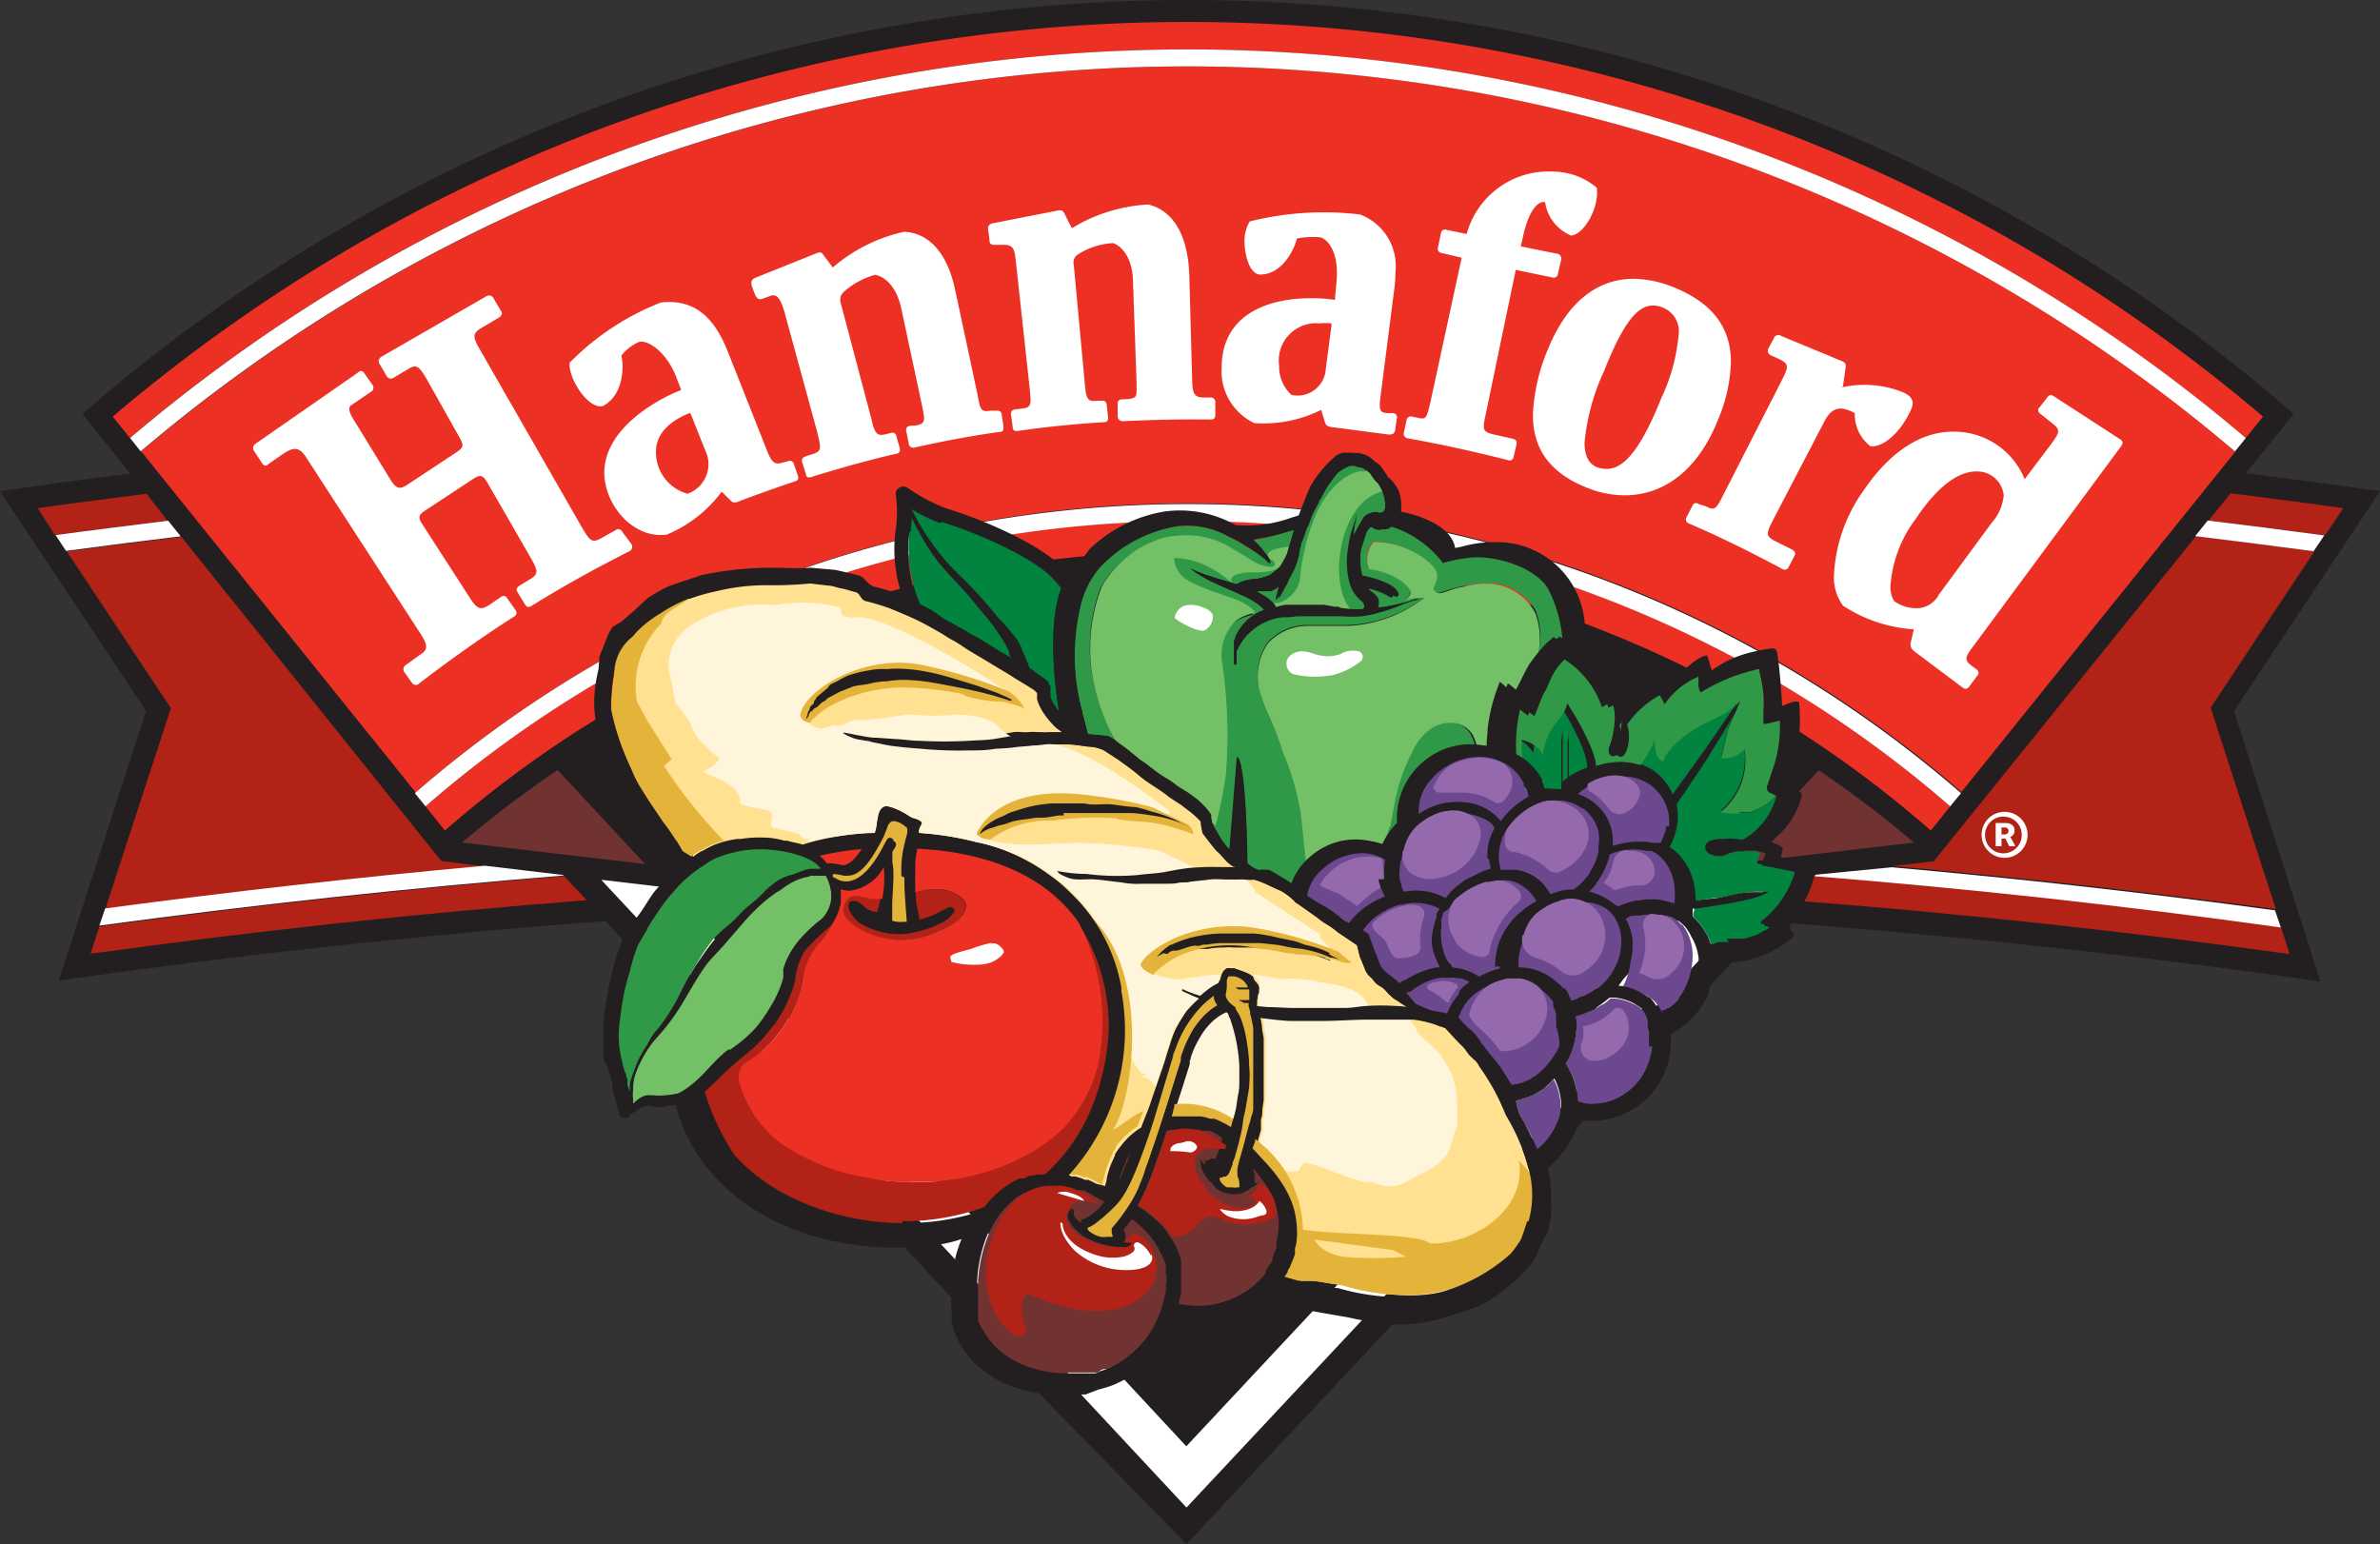 <svg xmlns="http://www.w3.org/2000/svg" viewBox="0 0 138.71 90"><rect x="0" y="0" width="138.71" height="90" fill="#333333" stroke="none"/><defs><style>.cls-1{fill:#fff;}.cls-2{fill:#231f20;}.cls-3{fill:#b22217;}.cls-4{fill:#ed3024;}.cls-5{fill:#713332;}.cls-6{fill:#ffe191;}.cls-7{fill:#fff5db;}.cls-8{fill:#e4b43a;}.cls-9{fill:#6c488e;}.cls-10{fill:#956aad;}.cls-11{fill:#00843f;}.cls-12{fill:#2f9947;}.cls-13{fill:#73c067;}</style></defs><g id="Layer_2" data-name="Layer 2"><g id="Layer_1-2" data-name="Layer 1"><path class="cls-1" d="M103.79,54.65l.56.74ZM104,53l-.08.15.06-.05,0-.08,0,0"/><path class="cls-2" d="M138.71,28.63l-1-.14c-2.26-.32-4.54-.62-6.81-.91l2.78-3.46a98.14,98.14,0,0,0-128.88,0L7.6,27.61Q4.3,28,1,28.49l-1,.14L8.51,41.44,3.42,57.16l1-.14C14.71,55.57,25,54.46,35.31,53.69l1,1.13a14,14,0,0,0-.51,1.55,12.07,12.07,0,0,0-.36,1.71c-.12.57-.15.89-.23,1.46v.35a.66.66,0,0,1,0,.14c0,.08,0,.17,0,.25s0,.39,0,.54a6.51,6.51,0,0,0,0,.77c.05.3.24.55.31.83s.08.29.13.43,0,.14.07.22a.76.76,0,0,0,0,.11l0,0,0,.07,0,.05,0,0a.32.32,0,0,0,0,.09c0,.06,0,.12,0,.19l.12.4.11.42c0,.14.07.28.12.43l0,.06,0,.06v0h0a.41.41,0,0,0,.1.14.34.34,0,0,0,.25.08l.12,0s.06,0,.07-.05l.06,0s0-.15.08-.18.55-.33.64-.41c.52-.23.67,0,1,0s.53-.09.68-.1a2.21,2.21,0,0,0,.34-.06h0c1.41,5.35,6.91,8.48,13.3,8.32l2.79,3c0,.24,0,.49.06.74a1.85,1.85,0,0,0,0,.23v.21h0l.05.24.06.23a5.05,5.05,0,0,0,1.63,2.41,6.34,6.34,0,0,0,1.67,1,8.24,8.24,0,0,0,1.53.41L69.15,90l12-12.8c.26,0,.53,0,.82,0a11.38,11.38,0,0,0,3.17-.72,6.3,6.3,0,0,0,2.56-1.33,9.73,9.73,0,0,0,1.63-1.58,4.48,4.48,0,0,0,.38-.83c.08-.14.54-1.06.54-1.06a5.11,5.11,0,0,0,.14-1.7,8.17,8.17,0,0,0-.16-1.85.14.14,0,0,0,0-.07,6.33,6.33,0,0,0,1.74-2.42l.33-.36a4.58,4.58,0,0,0,5.06-5,3.67,3.67,0,0,0,1-.69A4.44,4.44,0,0,0,99.53,58a4.74,4.74,0,0,0,.16-.57l1.24-1.32.53-.05a6.57,6.57,0,0,0,3.08-1.47c.15-.13-.18-.21-.21-.41s0-.23,0-.36c10,.76,20,1.84,29.91,3.25l1,.14L130.2,41.44Z"/><path class="cls-3" d="M130,28.75l-1.28,1.59c2.26.27,4.53.56,6.78.87l1.07-1.59c-2.19-.31-4.38-.59-6.57-.87"/><path class="cls-3" d="M8.54,28.78c-2.12.27-4.23.54-6.34.84l1,1.57c2.19-.3,4.37-.58,6.56-.84Z"/><path class="cls-3" d="M25.81,50.19s-.07,0-.07,0L25.57,50l-15-18.71c-2.23.27-4.45.55-6.68.85l6.07,9.14L6.13,53q11.11-1.52,22.13-2.49Z"/><path class="cls-3" d="M112.76,50.13l-.05.07h0l-2.4.28q11.13,1,22.33,2.51l-3.8-11.74,6.05-9.12q-3.45-.47-6.9-.88Z"/><path class="cls-3" d="M104.29,52.47c9.71.74,19.45,1.79,29.15,3.14L132.93,54q-13.74-1.87-27.34-3Z"/><path class="cls-3" d="M5.79,54l-.51,1.59q14.43-2,28.91-3.12l-1.31-1.4Q19.4,52.15,5.79,54"/><path class="cls-1" d="M32.81,51l-4.55-.54q-11,1-22.13,2.49l-.34,1q13.61-1.84,27.09-2.92Z"/><path class="cls-1" d="M105.65,51l-.06.06q13.6,1.08,27.34,3l-.34-1q-11.2-1.52-22.33-2.51Z"/><path class="cls-1" d="M127.94,31.25q3.45.42,6.9.88l.62-.92c-2.26-.31-4.53-.6-6.79-.87Z"/><path class="cls-1" d="M9.8,30.35c-2.19.27-4.37.54-6.56.84l.61.92c2.23-.3,4.45-.58,6.68-.85Z"/><path class="cls-4" d="M130.89,25.53l1-1.25a97.31,97.31,0,0,0-12.75-9.17A97.05,97.05,0,0,0,34.68,7.63a96,96,0,0,0-15.36,7.48A98,98,0,0,0,6.57,24.28l1,1.25a95.24,95.24,0,0,1,123.31,0"/><path class="cls-4" d="M114.29,46.19l16-19.88a94.21,94.21,0,0,0-122.06,0l16,19.88a68.66,68.66,0,0,1,90.11,0"/><path class="cls-4" d="M69.23,30.33A67.59,67.59,0,0,0,24.8,47l1.13,1.41a65.13,65.13,0,0,1,8.44-6.26,65.74,65.74,0,0,1,69.73,0,65,65,0,0,1,8.43,6.26L113.66,47A67.56,67.56,0,0,0,69.23,30.33"/><path class="cls-1" d="M113.66,47l.63-.77a68.66,68.66,0,0,0-90.11,0l.62.77a67.67,67.67,0,0,1,88.86,0"/><path class="cls-1" d="M130.26,26.31l.63-.78a95.24,95.24,0,0,0-123.31,0l.62.78a94.21,94.21,0,0,1,122.06,0"/><path class="cls-1" d="M48.56,15.62,48,14.88c-.12-.2-.21-.2-.46-.1l-3.49,1.4c-.24.09-.31.24-.22.53l.17.45c.1.24.22.34.48.24l.37-.14c.33-.12.57-.07.86.89l1.91,7c.24,1,.29,1.15-.27,1.32l-.36.12c-.19.05-.29.17-.24.34l.22.7c0,.17.14.24.33.17,1.62-.51,3.4-1,4.92-1.35a.24.24,0,0,0,.22-.32l-.2-.72a.24.24,0,0,0-.33-.17l-.29.07c-.48.12-.63,0-.82-.84L49,17.67a.62.62,0,0,1,.17-.65,4.53,4.53,0,0,1,1.83-1c.46.07,1.21.55,1.52,1.92l1.23,5.76c.17.87.19,1-.43,1.11l-.24,0c-.22.05-.29.12-.27.29l.15.72a.27.27,0,0,0,.33.27c1.74-.39,3.28-.68,5-.92.19,0,.21-.14.19-.34l-.1-.67c0-.17-.14-.24-.33-.22l-.34,0c-.6.1-.58-.14-.75-1L55.69,17c-.51-2.53-1.76-3.44-3-3.49a9.48,9.48,0,0,0-4.14,2.07m13.9-2.31-.41-.82c-.1-.19-.17-.22-.43-.17L57.93,13c-.29.05-.36.17-.34.36l.08.65c0,.19.09.26.28.26l.56,0c.55,0,.63.26.7,1L60,22.54c.1,1,.15,1.2-.41,1.27l-.38.05c-.19,0-.31.12-.29.29l.1.72c0,.2.09.27.29.25,1.75-.25,3.34-.41,5-.51.22,0,.29-.1.27-.29l-.08-.72a.24.24,0,0,0-.31-.24l-.29,0c-.5.07-.6-.12-.67-.94l-.65-7a.55.55,0,0,1,.29-.62,4.22,4.22,0,0,1,2-.63c.44.15,1.11.75,1.16,2.15l.21,5.95c0,.87.08.91-.55,1l-.24,0c-.19,0-.31.07-.31.24l0,.72a.29.29,0,0,0,.29.32c1.76-.08,3.42-.12,5.13-.1.2,0,.27-.07.27-.29v-.7a.26.26,0,0,0-.29-.29h-.34c-.6,0-.7-.19-.72-1.06l-.17-6.19c-.12-2.58-1.18-3.71-2.39-4a9.49,9.49,0,0,0-4.43,1.37m44.92,9.23.16-1.13c0-.2,0-.25-.29-.37l-3.47-1.44a.28.28,0,0,0-.43.14l-.31.58a.29.29,0,0,0,.14.41l.53.24c.56.29.48.46.1,1.23l-3.42,6.7c-.39.77-.48.91-1,.63L99,29.38a.22.22,0,0,0-.36.1l-.34.65a.26.26,0,0,0,.12.38c1.88.8,3.69,1.71,5.45,2.65a.25.25,0,0,0,.38-.12l.34-.65q.11-.21-.15-.36l-1-.5c-.56-.29-.49-.46-.1-1.23l3-5.76c.49-.94,1.09-.82,1.76-.46A2.34,2.34,0,0,0,109,26c.5.12,1.54-.46,2.26-1.88.27-.51.39-.89-.29-1.23a6,6,0,0,0-3.63-.31m-19-6.85,2.12.44a.25.25,0,0,0,.34-.22l.19-.82a.28.28,0,0,0-.24-.34l-2.12-.43.1-.41c.36-1.78.94-2.24,1.32-2.17a2.5,2.5,0,0,0,1.52,1.95c.77-.07,1.66-1.68,1.49-2.79A4,4,0,0,0,90.48,10a4.94,4.94,0,0,0-5,3.64l-1.16-.24a.24.24,0,0,0-.34.19l-.17.82a.25.25,0,0,0,.22.34l1.16.27-1.83,8.45c-.2.85-.24,1-.68.89l-.36-.07a.25.25,0,0,0-.34.19l-.16.73a.27.27,0,0,0,.24.34c2,.36,3.85.77,5.83,1.27a.24.24,0,0,0,.33-.21l.17-.73c0-.14,0-.26-.24-.31L87,25.31c-.6-.15-.6-.31-.41-1.16ZM26.77,25.48c.27.48.27.6-.21.91l-2.77,1.83c-.49.34-.68.27-1-.21l-2-3.26c-.44-.67-.56-1-.29-1.15l1.13-.77a.27.27,0,0,0,.1-.37l-.51-.72c-.12-.17-.24-.14-.39,0l-6,4.17a.31.31,0,0,0,0,.41l.46.7c.1.15.24.17.39,0l.84-.58c.51-.32.89-.49,1.35.26l6.55,10.1c.48.72.53,1,.22,1.25l-1,.72a.29.29,0,0,0-.1.37l.49.69a.27.27,0,0,0,.41,0c1.71-1.32,4-2.94,5.54-3.9a.25.25,0,0,0,.05-.39l-.49-.7c-.12-.16-.26-.12-.41,0l-.6.41c-.48.31-.7.31-1.15-.41l-2.75-4.26c-.27-.41-.27-.56.19-.85l2.75-1.81c.43-.28.58-.24.87.27l2.5,4.34c.41.72.46.94-.05,1.23l-.62.38c-.15.1-.2.22-.12.36l.43.7c.12.2.22.22.39.12,1.83-1.13,3.54-2.09,5.73-3.2a.29.29,0,0,0,.1-.41L36.27,31a.25.25,0,0,0-.39-.1l-.86.48c-.49.27-.63.17-1.07-.58l-6-10.46c-.43-.74-.38-.91.07-1.2l1.06-.63c.17-.12.22-.24.12-.38l-.43-.73a.29.29,0,0,0-.41-.14L22.22,20.8a.29.29,0,0,0-.1.41l.41.7a.28.28,0,0,0,.39.12l.89-.53c.46-.29.63-.14,1.06.6ZM118,27.93a4.44,4.44,0,0,0-4.19-2.77c-1.69,0-3.54,1-5.16,3.38a9.22,9.22,0,0,0-1.76,4.91,2.79,2.79,0,0,0,.53,1.86,8.52,8.52,0,0,0,4.12,1.37l-.19.82c0,.19,0,.29.24.48l2.8,2.1a.24.24,0,0,0,.38-.07l.46-.61a.24.24,0,0,0,0-.36l-.29-.21c-.48-.36-.43-.51.1-1.21l8.53-11.54c.24-.31.14-.39-.12-.55l-3.76-2.44c-.19-.12-.29-.05-.39.1l-.41.53a.23.23,0,0,0,0,.38l.73.58c.48.39.43.51-.08,1.21Zm-5,6.73a1.47,1.47,0,0,1-1.33.79,2.16,2.16,0,0,1-1.27-.41,1.54,1.54,0,0,1-.22-.91,7.35,7.35,0,0,1,1.49-3.91c1.3-1.95,2.51-2.74,3.5-2.74a1.55,1.55,0,0,1,1.61,1.39,2.77,2.77,0,0,1-.7,1.6ZM96.32,17.81a1.38,1.38,0,0,1,.62.13,1.48,1.48,0,0,1,.89,1.59,10.87,10.87,0,0,1-1,3.66c-1.23,3.08-2.22,4.14-3.18,4.14a1.6,1.6,0,0,1-.56-.09c-.48-.2-.74-.63-.74-1.45A12.75,12.75,0,0,1,93.5,21.6c1.15-2.92,2-3.79,2.82-3.79m-1.11-1.56c-2,0-3.83,1.23-5,4.12a11,11,0,0,0-.87,3.81c0,2.19,1.21,3.47,3.13,4.24a5.91,5.91,0,0,0,2.22.45c2.07,0,4.19-1.22,5.47-4.48a9.2,9.2,0,0,0,.72-3.27c0-2.1-1.15-3.5-3.37-4.39a6.37,6.37,0,0,0-2.31-.48m-55.5,6.48c-1.76.7-4.48,2.41-4.48,4.82,0,1.88,1.69,3.88,3.64,3.61a7.63,7.63,0,0,0,3.2-2.5l.54.53c.14.14.28.12.55,0,1-.38,2.1-.77,3.18-1.13.22-.07.22-.19.17-.34l-.24-.7a.25.25,0,0,0-.34-.14l-.36.1c-.36.09-.56.07-.87-.75l-2.29-5.78c-.91-2.29-2.21-3-3.88-2.82a15.27,15.27,0,0,0-5.32,3.51c-.1.87,1.06,2.73,1.93,2.53,1.22-.62,1.25-2.36,1.08-2.94a2.66,2.66,0,0,1,1.06-.81c.63-.08,1.61.72,2.12,2Zm.53,1.33.94,2.36a1.64,1.64,0,0,1,.12.67,1.83,1.83,0,0,1-1.22,1.69,2.51,2.51,0,0,1-1.84-2.44c0-.89.56-1.71,2-2.28m37.57-6.58a9.35,9.35,0,0,0-1.35-.1c-2.92,0-5.25,1.18-5.25,4.05a3.34,3.34,0,0,0,1.9,3.23A7.49,7.49,0,0,0,77,23.89l.21.7c.08.21.12.26.44.31l3.3.43c.24,0,.34-.09.36-.26l.1-.68a.24.24,0,0,0-.22-.31l-.36,0c-.41-.05-.48-.14-.36-1.06l.79-6.17a7.36,7.36,0,0,0,.07-1,3.21,3.21,0,0,0-2.07-3.35,17.78,17.78,0,0,0-6.43.41A2.31,2.31,0,0,0,72.53,14c0,.89.29,1.9.85,2,1.37.05,2.07-1.52,2.21-2.1A4.9,4.9,0,0,1,77,13.84c.46.19.92.87.92,2.09a6.9,6.9,0,0,1-.05.75Zm-.19,1.42-.34,2.6a1.65,1.65,0,0,1-2,1.52,2.23,2.23,0,0,1-.72-1.71,2.17,2.17,0,0,1,2.36-2.46,3,3,0,0,1,.68,0"/><path class="cls-1" d="M116.83,47.6a1.07,1.07,0,1,0,1,1.06,1.06,1.06,0,0,0-1-1.06m0,2.4a1.34,1.34,0,1,1,1.34-1.34A1.34,1.34,0,0,1,116.83,50"/><path class="cls-1" d="M116.81,48.64c.15,0,.25-.08.25-.21s-.08-.2-.25-.2h-.16v.41Zm-.5-.67h.56c.3,0,.54.13.54.44a.37.37,0,0,1-.25.37l.3.54h-.36l-.22-.44h-.23v.44h-.34Z"/><path class="cls-5" d="M106,44.9l-5.1,5.45,10.65-1.24A64.26,64.26,0,0,0,106,44.9"/><path class="cls-5" d="M32.5,44.88a64.78,64.78,0,0,0-5.57,4.23l10.66,1.25Z"/><polygon class="cls-1" points="99.61 51.72 69.14 84.3 38.86 51.73 35.04 51.28 69.15 87.87 103.42 51.28 99.61 51.72"/><path class="cls-6" d="M89.09,68.14A11.51,11.51,0,0,0,87.76,65a12.61,12.61,0,0,0-1.37-2.72c-.09-.11-.18-.3-.27-.41l-.39-.37c-.19-.21-.31-.39-.51-.61s-.62-.69-.94-1a1.8,1.8,0,0,0-.26-.14l-.42-.16c-.07,0-.24-.08-.31-.09a6.41,6.41,0,0,0-.89-.17,7.82,7.82,0,0,0-1-.08l-1.34,0c-1,0-2,.05-3,.08h-.78c-.27,0-.53,0-.79,0-.52,0-1-.08-1.51-.15l-.58-.08a.08.08,0,0,0,0,0l.09.36.06.35c0,.23.07.47.1.71l0,.35c0,.12,0,.24,0,.36s0,.24,0,.36V62c0,.24,0,.48,0,.71s0,.24,0,.36l0,.35,0,.35,0,.35h0l-.08.57c0,.19,0,.37-.08.56l0,.28c0,.09,0,.18,0,.28s-.09.36-.14.54-.11.41-.17.61l.14.14.25.28h0l.27.29a10.67,10.67,0,0,1,.73.85c.14.2.3.42.46.68a6.56,6.56,0,0,1,.43.88,4.71,4.71,0,0,1,.27,1.12,4.64,4.64,0,0,1,0,1.28c0,.1,0,.22-.08.32a1,1,0,0,1,0,.17s0,.11,0,.16l-.06.16-.06.17-.14.32c0,.1-.11.2-.16.31l0,0v0h0l0,.07-.09.14-.09.14.76.22c.13,0,.54,0,.67,0s.63.07.77.1,1,.15,1.23.2a12.37,12.37,0,0,0,3,.52,9.08,9.08,0,0,0,2.76-.21,7.57,7.57,0,0,0,2.75-1.16,7.39,7.39,0,0,0,1.53-1.13,6.81,6.81,0,0,0,.59-.82c.06-.11.38-1.07.38-1.07a5.77,5.77,0,0,0,0-3.06"/><path class="cls-6" d="M64.34,69.3l-.45-.24-.3-.15-.21-.09-.05,0-.07,0h0L63,68.67l-.33-.1-.11,0-.12,0h0l-.1-.06-.11-.07,0,0,0,0a12.53,12.53,0,0,0,3.06-10.75v0c0-.14,0-.18,0-.18h0A10,10,0,0,0,62.33,52a7.93,7.93,0,0,0-1.11-.93,10.79,10.79,0,0,0-4.37-2,18.3,18.3,0,0,0-3.31-.53h0v-.13l0-.1a1.11,1.11,0,0,0,0-.13l0-.07c0-.07.1-.2.08-.24s-.17-.13-.31-.16a1.25,1.25,0,0,1-.29-.11h0a3.76,3.76,0,0,0-1.4-.62H51.6c-.3.06-.37.47-.46.94a3.53,3.53,0,0,1-.13.6v0h0a16.77,16.77,0,0,0-2.22.24,12.17,12.17,0,0,0-2,.47h0a2.69,2.69,0,0,0-.45-.11l-.48-.12-.16,0a4.31,4.31,0,0,0-1.18-.18,6.9,6.9,0,0,0-1.36.08l-.18,0a5.26,5.26,0,0,0-1,.22,4.62,4.62,0,0,0-.94.42l-.24.12a3,3,0,0,0-.38.27l-.05,0,0-.11-.51-.31c-.05-.06-.37-.62-.41-.68l-.4-.61-.31-.41-.39-.58-.43-.65c-.15-.25-.27-.43-.36-.57a6.32,6.32,0,0,1-.66-1.27,15.13,15.13,0,0,1-1.18-3.44,10.54,10.54,0,0,1,.16-2.09c0-.1,0-.19,0-.27a2.75,2.75,0,0,1,1-1.95s.05,0,.06-.06l.15-.17.22-.24a7,7,0,0,1,1.22-.92c.23-.15.61-.38.87-.51a7.48,7.48,0,0,1,.8-.36,10.28,10.28,0,0,1,1.6-.47,12.29,12.29,0,0,1,3-.35h.06a24.37,24.37,0,0,0,2.44-.11h0l1,.13a3.7,3.7,0,0,1,.48.09l.34.07c.16,0,.31.08.46.12a3.58,3.58,0,0,0,.35.09.54.54,0,0,1,.31.28.53.53,0,0,0,.26.25l.5.13a6.3,6.3,0,0,1,.94.3l.3.12c.43.17.83.34,1.25.55.57.29,1.09.58,1.52.82l.38.25.33.18.35.21.35.24.6.36.87.52.61.37.73.45.7.43.41.26.17.15.07-.05v.18a.07.07,0,0,0,0,.05l0,.11,0,.09.06.19a3.07,3.07,0,0,0,.36.66,3.71,3.71,0,0,0,.46.57,3.07,3.07,0,0,0,.25.26l.32.23.19.13.11.08h-.17c-.35,0-.75,0-1,0a3,3,0,0,1-.52,0h-.26a1.64,1.64,0,0,0-.38,0,2.85,2.85,0,0,1-.44,0,3.08,3.08,0,0,0-.46,0l-.94.16a8.09,8.09,0,0,1-1,.09l-.59,0c-.38,0-.74,0-1.12,0l-.86,0-.84,0c-.28,0-.55,0-.82,0a3.66,3.66,0,0,0-.57-.05L51.08,43c-.36,0-.75-.08-1.08-.14l-.7-.14A2.51,2.51,0,0,0,50,43l.33.06.18,0,.21.05.26.06a3.73,3.73,0,0,1,.41.08,6.2,6.2,0,0,0,.65.11c.31,0,1.09.13,1.64.16l.45,0c.6,0,1.12.08,1.73.08h.59c.55,0,1.1-.06,1.61-.1l.41,0,.75-.06.49,0,.55-.05.45,0a5.23,5.23,0,0,1,.56,0c.27,0,.72,0,1,0h0c.22,0,.82.09,1.14.13l.09,0a2.37,2.37,0,0,1,.92.23c.26.16.62.38.81.52l.32.23c.35.25.6.42,1,.74a7.27,7.27,0,0,0,.78.55,7.49,7.49,0,0,1,.89.64l.71.47.56.43a5,5,0,0,1,.6.55c0,.07,0,.22.07.39a2,2,0,0,0,.05.31c0,.07.74,1,.84,1.06s.12.12.28.28l.29.31.11.08a1.34,1.34,0,0,0,.24.18h0l.6.2-.31,0H71.14l-.92,0-.32,0-.71.05-1.1.18-.2,0c-.26,0-.6.08-.93.11l-.59.06a8.1,8.1,0,0,1-1.06.06,17.65,17.65,0,0,1-2-.12h-.21a3.94,3.94,0,0,1-.87-.09l-.5-.07a2.64,2.64,0,0,0,.82.31,5.25,5.25,0,0,0,.53,0h.48c.36.07.92.12,1.42.16l.31,0a4.68,4.68,0,0,0,1.19.08h.64c.27,0,.54,0,.78,0l.31,0,.37,0,.33,0,.36,0c.21,0,.41-.06.6-.08l.57-.07.33,0H71a2.67,2.67,0,0,0,.4,0,3,3,0,0,1,.4,0h.46a3.87,3.87,0,0,1,.48,0,1.81,1.81,0,0,0,.32,0,5.25,5.25,0,0,1,1,.39l.58.26h0a3.77,3.77,0,0,1,.8.59h0a.28.28,0,0,0,.07.09l.69.48.59.42a4,4,0,0,0,.57.4,4.16,4.16,0,0,1,.58.42l1.16.78.16.68s.25.57.31.74a1,1,0,0,0,.3.43,1.86,1.86,0,0,1,.22.25.94.94,0,0,0,.32.27,1.68,1.68,0,0,1,.28.2,1.84,1.84,0,0,1,.14.14.62.62,0,0,0,.18.18l.11.1a.53.53,0,0,0,.15.12l.37.24.38.25.15.09h-.4l-.42,0a12.73,12.73,0,0,0-1.52,0c-.4,0-.71,0-1.07.09l-.28,0-.45,0h-.71l-.35,0-.75,0-.66,0h-.09L74,58.76l-.76-.07h0v0h0a.69.69,0,0,1,0-.1h0v0a.64.64,0,0,1,0-.07v0a.61.61,0,0,0,0-.13v-.06a2.58,2.58,0,0,0,.06-.37v0l0,0h0l0,0,.06-.1s0,0,0,0v0s0-.05,0-.07a.57.57,0,0,0,0-.18.61.61,0,0,0-.09-.18,1,1,0,0,0-.14-.15L73,56.91h0l-.15-.11a2.6,2.6,0,0,0-.35-.16l-.56-.2a.11.11,0,0,0-.06,0l-.06,0h-.11a.41.41,0,0,0-.19,0,.41.41,0,0,0-.11.07l-.08.1a1.17,1.17,0,0,0-.13.37l-.09.37h0l-.23.12a4.73,4.73,0,0,0-.81.62l0,0h0l-.4-.12-.49-.2-.06,0,0,0,.48.24a3.24,3.24,0,0,0,.31.13l.06,0-.05.05-.13.12a5.39,5.39,0,0,0-.62.65,9,9,0,0,0-.61,1,2.82,2.82,0,0,0-.24.62c0,.1-.06.2-.1.31s-.1.28-.14.42l-.19.61L67.2,64c-.12.37-.26.74-.41,1.1l-.24.62h0a5.47,5.47,0,0,0-.54.41l-.06,0-.08.08-.13.13-.13.14a.73.73,0,0,0-.08.09l0,0-.19.23,0,0-.23.34h0l-.09.16-.06.12,0,.06-.06.12,0,0a1.34,1.34,0,0,0-.07.18,4.69,4.69,0,0,0-.24.75c0,.12,0,.25-.07.37Zm8.21-14.87H71.31a8.4,8.4,0,0,0-1,.07,7,7,0,0,0-.91.18,5.6,5.6,0,0,0-.76.26l-.17.07-.14.07-.16.1-.11.07-.2.16h0l-.16.14a1.45,1.45,0,0,0-.21.22h0l.28-.15.12,0,.11,0,.08,0a.47.47,0,0,1,.14-.08l.06,0,.07,0,.07,0,.07,0a.14.14,0,0,1,.09,0h0l.12,0,.09,0,.25-.09a4.63,4.63,0,0,1,.48-.14h.34a.43.43,0,0,0,.14,0l.16,0h.09l.14,0a4.23,4.23,0,0,1,.72-.08h.22a2.7,2.7,0,0,1,.57,0l.41,0h.43c.21,0,.43,0,.61,0,.36,0,.7.06,1,.1s.4.06.59.09l.35.07.35,0,.46.07a7.34,7.34,0,0,1,1.2.35l.19.07,0,0,.08,0,0,0h0l-.13-.07-.07,0-.36-.17a2.44,2.44,0,0,0-.52-.17c-.13,0-.27-.06-.46-.12l-.31-.1a2.26,2.26,0,0,0-.44-.15h0l-.83-.16L74,54.58a5,5,0,0,0-.85-.13l-.56,0"/><path class="cls-7" d="M73.3,67c.25,0,.69.36.93.39s-.55.49,0,.78c.12,0,1.26.15,1.38.12s.28-.49.46-.51c.56,0,3.18,1.24,3.73,1.12.31-.07,1.1.74,2.59-.25.19-.14,2-.76,2.15-1.94.15-.1.22-.94.39-1,0-1.57.11-2.78-.94-4.14.08-.11-1.41-1.34-1.4-1.44s-.33-.6-.44-.73a4.91,4.91,0,0,0-2.3-.71l-.15-.19c-.51-1.07-2.58-1.22-2.66-1.23a7.29,7.29,0,0,0-2.45-.2,10.23,10.23,0,0,0-1.69-.27l.06,0h0a1.88,1.88,0,0,1,.18.12,1.06,1.06,0,0,1,.15.15,1.74,1.74,0,0,1,.1.19.47.47,0,0,1,0,.2.19.19,0,0,1,0,.08.64.64,0,0,1,0,.07.44.44,0,0,1-.06.1.23.23,0,0,1,0,0h0v0c0,.12,0,.25,0,.37a1.62,1.62,0,0,0,0,.19l0,.1h0a.3.3,0,0,0,0,.1c0,.06,0,.11.07.17l.12.34.09.36.06.35c0,.23.07.47.1.71l0,.35c0,.12,0,.24,0,.36s0,.24,0,.36V62c0,.24,0,.48,0,.71s0,.24,0,.36l0,.35,0,.35,0,.35h0l-.08.57c0,.18,0,.37-.08.56l0,.28c0,.09,0,.18,0,.28s-.09.36-.14.54-.11.41-.17.61l0,0a.45.45,0,0,0,.25.05"/><path class="cls-7" d="M67.1,56.74c3.64-2.82,3.76-2.19,6.47-2l.05,0c2.5.21,3,1.45,3.84.46l-.57-.57L77,54.5,73.17,52s-.11-.56-1.15-1.07c0,0-1.67-.16-1.73-.1s-2.62-1.2-2.66-1.23a29.73,29.73,0,0,0-4.69-.47c-2.09,0-4.18.38-5.85-.38,1.07-1.39,4.85-2,8.53-1.72,1,.14,2.66,1.34,2.66.89l-.41-.27.34-.31c-.34-.3-4.76-3.78-7.08-4l-1.64-.2c-1.59-.4-.87-1.39-3.7-1.49a13.91,13.91,0,0,1-2.66,0c-.57,0-2.5.38-3.07.31s-1,.52-1.45.3c0,0-.8.25-.8.22a1.65,1.65,0,0,0-.34-.1c-.34-.14-.62-.78-.55-.84a6.08,6.08,0,0,1,2.4-1.48c6.82-1.2,9.34.35,9.82.62-.52-.59-7.82-5.17-9.46-4.67-.49-.1-.63,0-.68-.59a8.48,8.48,0,0,0-3.81-.15,7.68,7.68,0,0,0-5,1.23A2.78,2.78,0,0,0,39,39.21a14.7,14.7,0,0,1,.33,1.63c0,.21.89,1.13.92,1.33a3.08,3.08,0,0,0,.56,1,13,13,0,0,0,1.07,1c.11.12-.41.61-.92.81.15.12,1.2.48,1.33.62s.85.4.85,1.22c.16.23,1.59.34,1.8.51s-.31,1.07.35.92c0,.12,1.33.29,1.33.41s.35.3.6.4a12.18,12.18,0,0,1,1.53-.31A17.86,17.86,0,0,1,51,48.55,4.32,4.32,0,0,0,51.1,48c.09-.49.16-.91.49-1s1.17.41,1.51.62v0h0c.19.12.55.11.62.29s-.09.27-.11.34l0,.13,0,.09a.29.29,0,0,1,0,.09,17.64,17.64,0,0,1,3.32.53,10.87,10.87,0,0,1,4.39,1.95,8.13,8.13,0,0,1,1.11.94,10.07,10.07,0,0,1,2.94,5.33,1.7,1.7,0,0,1,0,.19l0,.05a15,15,0,0,1,.11,3.69l.22,0c.31,0-.18.14.1.3.12.07.6,1,.74,1,.71.11-.42.15.28.3.12,0,.37.31.55.51l.42-1.38.16-.51c0-.17.1-.35.17-.53a6.08,6.08,0,0,1,.34-.93,10.57,10.57,0,0,1,.61-1,9.18,9.18,0,0,1,.82-.83,4.61,4.61,0,0,1,.89-.69L71,57.3l.08-.33s0-.11,0-.17c-1.14.07-2,.25-2.37.29a7.4,7.4,0,0,1-1.66-.35"/><path class="cls-8" d="M88.52,67.63c.51,2.75-2.5,4.9-5.16,4.85-.72-.62-5.48-.48-7.42-.81a6.7,6.7,0,0,0-2.33-4.91l-.45-.38c0,.19-.1.37-.16.56l.14.14.25.28h0l.27.29a10.67,10.67,0,0,1,.73.85c.14.2.3.42.46.68a6.56,6.56,0,0,1,.43.88,4.71,4.71,0,0,1,.27,1.12,4.64,4.64,0,0,1,0,1.28,3,3,0,0,1-.08.32,1,1,0,0,1,0,.17,1,1,0,0,1,0,.16l-.06.16-.06.17-.14.32c0,.1-.11.2-.16.31l0,0v0h0l0,.07-.09.14-.09.14.76.22c.13,0,.54,0,.67,0s.63.07.77.1,1,.15,1.23.2a12.37,12.37,0,0,0,3,.52,9.08,9.08,0,0,0,2.76-.21,7.57,7.57,0,0,0,2.75-1.16,7.39,7.39,0,0,0,1.53-1.13,6.81,6.81,0,0,0,.59-.82c.06-.11.38-1.07.38-1.07a4.89,4.89,0,0,0,.16-2.37v0Z"/><path class="cls-8" d="M40.27,50l0-.09-.51-.31c0-.05-.39-.65-.4-.68l-.41-.61-.31-.41-.39-.58c-.16-.24-.29-.42-.43-.64s-.27-.43-.36-.57a6.9,6.9,0,0,1-.66-1.27,15,15,0,0,1-1.17-3.43,9.61,9.61,0,0,1,.16-2.07c0-.11,0-.21,0-.29a2.75,2.75,0,0,1,1-1.93l.07-.06.15-.17.22-.24a6.91,6.91,0,0,1,1.21-.92c.23-.15.61-.37.87-.51s.56-.27.8-.36l0,0h0l.13,0-.11.08-.52.33c-.49.28-1,.58-1.06,1.06h0a5.23,5.23,0,0,0-1.43,4.55v0L37.72,42l1.43,2.26h0a2.56,2.56,0,0,0-.44.4A28,28,0,0,0,42.19,49l0,0h0l-.32.09a5.21,5.21,0,0,0-.94.43l-.24.12a2.3,2.3,0,0,0-.39.27Z"/><path class="cls-8" d="M63.41,53.16a10.29,10.29,0,0,1,1.89,4.16,1.7,1.7,0,0,1,0,.19s0,0,0,.05a12.59,12.59,0,0,1-3.08,10.79l.21.12.12,0,.12,0,.11,0,.21.07.2.08.1,0,.08,0,.18.08.3.15.4.22c0-.17.06-.33.1-.49a4.69,4.69,0,0,1,.24-.75,1.34,1.34,0,0,1,.07-.18l.08-.18.09-.18,0-.08,0,0v0h0s0,0,0,0l.2-.3a.35.35,0,0,1,0-.08l.06-.07.12-.16a1.79,1.79,0,0,1,.13-.14l.13-.14.13-.13.14-.13a5.61,5.61,0,0,1,.55-.41c.11-.3.23-.59.35-.89-.74.32-1.24.83-1.78,1.1,1.18-1.71,2.35-9.54-1.67-12.77"/><path class="cls-8" d="M75.49,55.58c-.79,0-.8-.17-2.17-.29a7.42,7.42,0,0,0-4.63.43,6,6,0,0,0-1.53,1.12c0-.14-.59-.19-.69-.64.54-1,3.18-2.55,6.45-2.15A23.43,23.43,0,0,1,78,55.47l.77.65A1.44,1.44,0,0,1,78,56a9.33,9.33,0,0,0-2.52-.37"/><path class="cls-8" d="M56.19,40.47a20.05,20.05,0,0,0-3.33-.4,9.21,9.21,0,0,0-4.33,1,5,5,0,0,0-1.35,1.06,1.59,1.59,0,0,1-.39-.15s-.16-.24-.15-.3c.21-1.43,3.7-3.63,7.15-2.91a28.08,28.08,0,0,1,5,1.53,2.65,2.65,0,0,1,.92,1,5.69,5.69,0,0,0-1.38-.41,6.68,6.68,0,0,1-2.15-.36"/><path class="cls-8" d="M65.09,47.7a17.63,17.63,0,0,0-3.72.13,5.74,5.74,0,0,0-3.64,1.09,1,1,0,0,1-.82-.31s1-2.82,6.07-2.31a27.33,27.33,0,0,1,4.17.75l2.06,1a.76.76,0,0,1,.34.57c-2.78-1-2.94-.58-4.46-.89"/><path class="cls-6" d="M81.93,73.25a21.17,21.17,0,0,1-3.68,0c-1.37-.26-1.63-1-1.63-1l4.6.62Z"/><path class="cls-2" d="M68.92,57.65l0,0,.12.06a4.78,4.78,0,0,0,.48.19q.33.12.78.24c.31.08.65.15,1,.22a24.53,24.53,0,0,0,2.61.34c.48,0,1,.05,1.46.05.25,0,.5,0,.74,0l.75,0c.51,0,1,0,1.51,0s.86-.1,1.35-.12a12.86,12.86,0,0,1,1.53,0,10.21,10.21,0,0,1,1.3.13,5.09,5.09,0,0,1,1.15.41,6.89,6.89,0,0,1,.71.25,2,2,0,0,1,.26.16l.11.07.08.06.15.12,0,.06s.69.78.58.73,0,.2,0,.17a5.73,5.73,0,0,0-.69-.55s-.41-.26-.47-.27-.33-.2-.39-.21l-.42-.16c-.07,0-.24-.08-.31-.09a6.41,6.41,0,0,0-.89-.17,7.82,7.82,0,0,0-1-.08l-1.34,0c-1,0-2,.05-3,.08h-.78c-.27,0-.53,0-.79,0-.52,0-1-.08-1.51-.15s-1-.14-1.41-.23-.86-.18-1.24-.28-.73-.21-1-.31-.56-.21-.77-.3L69,57.81l-.12-.07,0,0Z"/><path class="cls-2" d="M75.51,52.59a3.9,3.9,0,0,0-.93-.72c-.1,0-1.3-.62-1.53-.64s-.53-.06-.8,0-.53,0-.86,0-.55,0-.93,0-.76.08-1.18.14c-.2,0-.47,0-.68.06s-.47,0-.69,0c-.44.05-1,0-1.42,0a4.68,4.68,0,0,1-1.19-.07c-.56-.05-1.3-.1-1.74-.18s-.62,0-1,0-1.08-.42-.92-.41a9,9,0,0,0,1.69.17,13.92,13.92,0,0,0,3,.06c.44-.06,1.1-.09,1.53-.17s.88-.17,1.3-.22.64-.05,1-.07.9,0,1.24,0,.73,0,1,0c.13,0,.09-.08.21-.06s.75.12.85.14.65.25.75.27,1.61,1.19,1.61,1.19Z"/><path class="cls-2" d="M47.08,41.59a.3.3,0,0,1,.07-.18c.07-.07,0-.19.17-.31s.09-.22.17-.29.06-.14.16-.22l.36-.3a2,2,0,0,0,.16-.14c.06,0,.15-.19.21-.24s.37-.17.51-.26.34-.18.5-.26a7.25,7.25,0,0,1,1.22-.31A4.22,4.22,0,0,1,51.68,39a7.09,7.09,0,0,1,1.22,0,9.21,9.21,0,0,1,1.19.17c.39.07.76.17,1.12.27l1,.3c.32.1.63.19.91.29l.76.27a6.1,6.1,0,0,1,.58.24l.22.09.15.08.13.07,0,.06-.13,0-.16-.06-.22-.07-.59-.18-.78-.2c-.57-.13-1.24-.27-2-.41-.37-.07-.73-.14-1.11-.19a11,11,0,0,0-1.14-.1,6.08,6.08,0,0,0-1.13.08,4.84,4.84,0,0,0-1,.13c-.33.1-.77.08-1.07.21-.15.07-.6.23-.74.3l-.56.3c-.27.14-.09.13-.31.23s-.31.3-.47.37-.2.19-.26.22.07-.18-.15.16a.45.45,0,0,1-.17.29Z"/><path class="cls-5" d="M65.24,69c.16-.31.27-.58.41-.91s.29-.75.43-1.14h0l-.1.12-.1.13-.05.06a.43.43,0,0,0,0,.07l-.2.3h0v0l0,0,0,.07a1493136532218.56,1493136532218.56,0,0,0-.14.3l-.06.16a6.56,6.56,0,0,0-.21.67c0,.14-.06.29-.08.44a4,4,0,0,0,.22-.34"/><path class="cls-8" d="M71,68.48h0v0h0a0,0,0,0,1,0,0s0,0,0,0h0v0"/><path class="cls-8" d="M72.07,69.23a1.24,1.24,0,0,1-.27,0l-.18,0-.09,0-.07,0a.83.83,0,0,1-.27-.19,1.09,1.09,0,0,1-.19-.27l0-.13H71l.07,0,.13,0,.12-.06.06,0,.07,0,0,0,0,0a.42.42,0,0,0,.06-.08.67.67,0,0,0,.06-.12c.07-.15.12-.28.17-.42l.13-.41c.07-.25.14-.52.22-.83l0-.11c.06-.23.12-.48.17-.72s0-.22.05-.33a4.5,4.5,0,0,1,.08-.51c.06-.25.1-.51.15-.76l0-.08A8.36,8.36,0,0,0,72.8,63a6.05,6.05,0,0,0,0-.87,9.84,9.84,0,0,0-.19-1.72,6.64,6.64,0,0,0-.22-.85,4.12,4.12,0,0,0-.17-.42l-.1-.16,0,0a1.46,1.46,0,0,0-.16-.21l0,0h0l-.14-.1-.12-.11a2.25,2.25,0,0,1-.21-.24.61.61,0,0,1-.11-.21.22.22,0,0,1,0-.08h0v0l0-.1a2.44,2.44,0,0,0,0-.39.41.41,0,0,0,0-.11l0-.24a.72.72,0,0,1,.1-.27.12.12,0,0,1,0-.05s0,0,.08,0h0l.11,0h0l.17,0a2.55,2.55,0,0,1,.33.11,1.48,1.48,0,0,1,.28.17,1,1,0,0,1,.19.22.41.41,0,0,1,.08.19h-.15l0,0,0,0h-.06l-.22,0h0l-.2,0H72l0,0,.14.07.1,0,.08,0h0l.11,0h0l.09,0h.29V58s0,.07,0,.11,0,0,0,.06v0a.5.5,0,0,1,0,.12h0v0h0a.21.21,0,0,0-.1,0h-.06l-.07,0-.07,0h-.06l-.12,0-.13,0v0s0,0,.11.07v0l.09,0,.07,0h.07l.08,0,.06,0h0a.16.16,0,0,0,.09,0h0v0a.88.88,0,0,1,0,.15s0,.09,0,.14h0a2.77,2.77,0,0,1,.09.33l0,.11.06.22v0l.06.28a2.73,2.73,0,0,1,.06.34v0c0,.1,0,.2,0,.3a2.46,2.46,0,0,1,0,.26l0,.14c0,.1,0,.19,0,.29a1.93,1.93,0,0,1,0,.24V62c0,.22,0,.45,0,.69,0,.08,0,.15,0,.23s0,.08,0,.12l0,.35,0,.22s0,.08,0,.12l0,.36c0,.08,0,.17,0,.26s0,.14,0,.21l0,.06c0,.19-.09.39-.13.53a3,3,0,0,1-.08.32,1.42,1.42,0,0,0-.07.22l-.14.53c-.07.29-.15.58-.23.86l-.06.22a5.62,5.62,0,0,0-.15.55,1.57,1.57,0,0,0-.06.28,2.24,2.24,0,0,0,0,.31v.06l0,.06a.88.88,0,0,1,.1.34.86.86,0,0,1,0,.32h0l-.08,0h-.08"/><path class="cls-8" d="M72.21,69.27h0v0l0,0,0,0h0v.07Z"/><polygon class="cls-8" points="70.97 68.47 70.97 68.47 70.98 68.47 70.97 68.47"/><path class="cls-8" d="M64.56,72.2a1.75,1.75,0,0,1-.32,0,2,2,0,0,1-.65-.31l-.13-.12a.44.44,0,0,1-.07-.09.41.41,0,0,1,0-.12v0h0l.17-.07.25-.15.44-.35c.27-.23.53-.47.8-.75a4.06,4.06,0,0,0,.64-.93c.15-.28.3-.59.47-1,.24-.58.47-1.2.75-2s.45-1.4.65-2.06l.81-2.69c0-.13.08-.26.13-.39a6.74,6.74,0,0,1,.43-1,6.23,6.23,0,0,1,.56-.88,5.94,5.94,0,0,1,.68-.78,5.39,5.39,0,0,1,.63-.51l0,0v0a1,1,0,0,0,0,.18.88.88,0,0,0,.2.4h0l0,0a3.62,3.62,0,0,0-.81.63,4.88,4.88,0,0,0-.62.8,7.55,7.55,0,0,0-.45.9c-.07.16-.12.31-.18.46s0,.1-.05.15l0,.08-.07.24-.29.91c-.22.71-.4,1.3-.57,1.83-.22.68-.41,1.28-.6,1.83l-.31.91c-.11.33-.22.62-.32.9a1.21,1.21,0,0,1,0,.14c0,.1-.07.2-.11.31l-.09.22-.09.21-.06.15,0,.07-.06.13,0,.08-.22.41c-.15.25-.32.51-.52.79s-.39.52-.58.74l-.08.1,0,.11a.3.3,0,0,1,0,.08v0l0,.09L65,72a.19.19,0,0,1,0,.08.1.1,0,0,1-.06,0l-.13.05h-.2"/><path class="cls-8" d="M64.7,72.17Z"/><path class="cls-9" d="M94.35,53h0l0,0,0,0,0,0h0l0,0,0,0L94,52.66a3.88,3.88,0,0,0-.62-.4A3.1,3.1,0,0,0,92.6,52h0l0,0a5.72,5.72,0,0,0,.44-.49l0-.05.11-.15.18-.29a4,4,0,0,0,.47-1.22v0h0a3.67,3.67,0,0,1,1.41-.29h0a3.37,3.37,0,0,1,.77.09l.06,0h0l.09,0,.1,0,0,0h0l0,0a1.52,1.52,0,0,1,.34.19.18.18,0,0,1,.07.05l0,0a2.4,2.4,0,0,1,.47.49,2.65,2.65,0,0,1,.36.76,3,3,0,0,1,.14.85,3.1,3.1,0,0,1,0,.42c0,.12,0,.24-.06.35v0h0a2.79,2.79,0,0,0-1-.29l-.49,0a1.76,1.76,0,0,0-.46.06l-.21,0a4.54,4.54,0,0,0-1.23.43Z"/><path class="cls-9" d="M88.09,63.23h0v0s0,0,0,0l-.28-.46a8,8,0,0,0-.63-.92h0c-.1-.11-.23-.28-.32-.39L86.48,61a2.13,2.13,0,0,1-.25-.34,3,3,0,0,0-.26-.36,2.49,2.49,0,0,0-.3-.29,2.45,2.45,0,0,1-.3-.27,2.07,2.07,0,0,1-.18-.2l-.2-.21h0l0,0h0a3.72,3.72,0,0,1,.25-.56l.07-.11,0-.08,0,0,0-.06.07-.08,0-.06.09-.11.16-.15,0,0,.06,0h0l.07-.06.07-.05.09-.08.08-.06.1-.06h0l0,0,.15-.09,0,0h0l.27-.16a4.11,4.11,0,0,1,.88-.34h0l.24,0a2.55,2.55,0,0,1,.41-.05,3.25,3.25,0,0,1,.54,0l.34.07a2.3,2.3,0,0,1,.39.14,3.48,3.48,0,0,1,.5.3,2.88,2.88,0,0,1,.48.44l.08.09,0,0,0,0,.08.11a.47.47,0,0,1,.06.09l0,0,0,0,0,.07,0,.06v0a.3.3,0,0,1,0,.08l.1.24a2.49,2.49,0,0,1,.07.29,1.55,1.55,0,0,1,0,.21,3.61,3.61,0,0,1,0,.46A3.53,3.53,0,0,1,90.89,61c-.06.11-.11.22-.18.34a4.68,4.68,0,0,1-.51.71l-.13.16,0,0,0,0a3.71,3.71,0,0,1-.3.28l-.08.07-.07.06,0,0,0,0-.09.06-.16.1,0,0L89,63a3.71,3.71,0,0,1-.39.14,2.71,2.71,0,0,1-.55.1Z"/><path class="cls-9" d="M84.53,56.26h0s0,0,0,0"/><path class="cls-9" d="M86.3,57h0a3.88,3.88,0,0,0-.53-.31,3.09,3.09,0,0,0-.53-.19h0a4.71,4.71,0,0,0-.58-.09h0l-.09-.13L84.34,56l-.1-.21A3.52,3.52,0,0,1,84,54.9,2.78,2.78,0,0,1,84,54v-.07l0-.15,0-.07a.19.19,0,0,1,0-.07v-.08l0,0s0,0,0,0h0l.09-.2a.43.43,0,0,1,0-.07l0,0,0-.08L84.4,53h0l.13-.17a1.47,1.47,0,0,1,.1-.13l0,0h0l.07-.08.08-.08.08-.07a2.52,2.52,0,0,1,.25-.21l.09-.06.08-.06,0,0,.14-.09a6.06,6.06,0,0,1,1.44-.67l.08,0h.12a2.63,2.63,0,0,1,.48-.09h.23l.38,0a2.14,2.14,0,0,1,.9.36,2.27,2.27,0,0,1,.46.42l.08.09,0,0,0,0,.14.2,0,.09,0,0,0,0-.16.09c-.16.09-.3.19-.43.28l-.18.14,0,0a4.49,4.49,0,0,0-.47.44,4.2,4.2,0,0,0-.58.81,3.93,3.93,0,0,0-.5,2c0,.07,0,.13,0,.19v.05h0a5.26,5.26,0,0,0-1.23.49Z"/><path class="cls-9" d="M81.57,57.44h0a1,1,0,0,0-.19-.17c-.11-.08-.28-.21-.39-.31a1.53,1.53,0,0,0-.17-.14,1.57,1.57,0,0,1-.29-.29,2.17,2.17,0,0,1-.23-.55,1.66,1.66,0,0,0-.14-.33h0l-.4-1.07-.38-.27h0a3.56,3.56,0,0,1,.88-.94,4.51,4.51,0,0,1,1.35-.68l.15,0a2.82,2.82,0,0,1,.7-.1h.12a2.85,2.85,0,0,1,1.38.34h0v0l-.07.11-.1.17-.06.13s0,0,0,0l0,.11-.06.18v0a2.5,2.5,0,0,0-.07.26A3.83,3.83,0,0,0,83.47,55,3.6,3.6,0,0,0,83.76,56l.12.25.09.16h-.09l-.16,0a5,5,0,0,0-1.64.64l-.18.11h0l-.05,0h0l-.13.08-.1.08Z"/><path class="cls-9" d="M91.6,58.5v0c0-.11-.1-.2-.14-.28h0l0,0v0a.43.43,0,0,0,0-.07l-.09-.13,0-.07v0l0,0h0l0-.05h0l0-.05,0,0-.1-.11a5.51,5.51,0,0,0-.57-.5,2.82,2.82,0,0,0-.44-.26,3.17,3.17,0,0,0-.62-.24h0a2.83,2.83,0,0,0-.7-.11,3.24,3.24,0,0,0-.43,0h0v0s0,0,0-.06a.3.3,0,0,1,0-.1,3.34,3.34,0,0,1,.33-1.77,3.39,3.39,0,0,1,.48-.75,4,4,0,0,1,.63-.59l0,0,0,0a4.58,4.58,0,0,1,.49-.31,3.45,3.45,0,0,1,.52-.25l.33-.12.39-.08a3.55,3.55,0,0,1,.64,0l.19,0h.09a2.71,2.71,0,0,1,1.46.7l.1.09,0,0,0,0,0,0,0,0,0,0,.06.07a1.45,1.45,0,0,1,.15.21,2.6,2.6,0,0,1,.15.28v0a2.73,2.73,0,0,1,.21.94V55a3.44,3.44,0,0,1-.18,1v0a3.64,3.64,0,0,1-.77,1.27l0,0,0,0,0,0-.06,0-.06.07-.09.07,0,0,0,0-.08.06,0,0h0l-.1.07a4.61,4.61,0,0,1-.56.33l-.07,0-.12.06a3,3,0,0,1-.58.19Z"/><path class="cls-9" d="M93.91,49.12v0s0,0,0,0v0a2.52,2.52,0,0,0-.09-.67,2.73,2.73,0,0,0-.48-1,3.33,3.33,0,0,0-.49-.5.65.65,0,0,0-.15-.11l0,0h0l0,0,0,0-.12-.08-.06,0a2.61,2.61,0,0,0-.5-.24l-.15-.06-.08,0,0,0a2.77,2.77,0,0,1,.81-.63,4.31,4.31,0,0,1,2-.57,2.64,2.64,0,0,1,2.63,3.17,3.29,3.29,0,0,1-.36,1h0l0,0,0,0h0l-.08,0-.13,0h0l-.11,0-.09,0-.46-.07h-.46a4.26,4.26,0,0,0-1.37.25Z"/><path class="cls-9" d="M90.41,52.2h0L90.28,52l-.14-.2h0l0,0,0,0L90,51.6a2.82,2.82,0,0,0-.57-.49,2.74,2.74,0,0,0-1.1-.4l-.31,0H87.4v-.06a2.56,2.56,0,0,1-.1-.69s0-.05,0-.07v-.09a2.84,2.84,0,0,1,.16-.82s0,0,0,0l0,0a4.09,4.09,0,0,1,.26-.51l0-.05.06-.09a4.81,4.81,0,0,1,.53-.61,4.28,4.28,0,0,1,.71-.54,3.18,3.18,0,0,1,.51-.27l.23-.09a2.54,2.54,0,0,1,.38-.11,2.93,2.93,0,0,1,.58-.06h0a2.83,2.83,0,0,1,.57.06l.3.08a2.65,2.65,0,0,1,.53.27l.1.06,0,0,0,0h0l.05,0,.12.1a2.25,2.25,0,0,1,.4.44,2.18,2.18,0,0,1,.37.82,2.69,2.69,0,0,1,0,.9c0,.08,0,.18,0,.28a3.76,3.76,0,0,1-.17.55,4.28,4.28,0,0,1-.31.6l0,.06-.07.1a3.4,3.4,0,0,1-.23.3,3.84,3.84,0,0,1-.27.29l-.08.08-.08.06-.11.1,0,0-.08.06-.06,0h0l-.33,0a3.93,3.93,0,0,0-.58.12l-.42.14Z"/><path class="cls-9" d="M87.46,47.88v0a1.43,1.43,0,0,0-.16-.19.46.46,0,0,0-.07-.07,2.7,2.7,0,0,0-.49-.39,3.26,3.26,0,0,0-1-.41,4.34,4.34,0,0,0-.78-.06,4.92,4.92,0,0,0-.8.06,3.91,3.91,0,0,0-1.41.6l0,0-.07,0v0a2.83,2.83,0,0,1,.23-1.26,2.92,2.92,0,0,1,.47-.74l.19-.22.1-.1.08-.07,0,0,.1-.09.1-.08a3.9,3.9,0,0,1,1.4-.69,3.79,3.79,0,0,1,.88-.11,3.11,3.11,0,0,1,.43,0,3.77,3.77,0,0,1,.53.12l.42.18a2.82,2.82,0,0,1,.54.36l.09.08,0,0h0l.08.08,0,0,.09.09a2.85,2.85,0,0,1,.36.52l.06.11h0a.21.21,0,0,1,0,.07l0,.07v0A.61.61,0,0,1,89,46a2.85,2.85,0,0,1,.09.44v0h0a6.32,6.32,0,0,0-1.07.78,6.2,6.2,0,0,0-.53.62Z"/><path class="cls-9" d="M84.29,52.4h0a3.5,3.5,0,0,0-1.7-.44h0a3.49,3.49,0,0,0-.71.07h0l0,0-.14-.18,0,0,0,0,0,0,0-.05-.05-.1,0-.1a3,3,0,0,1-.12-.4,2,2,0,0,1,0-.43v0a2.53,2.53,0,0,1,.15-.84,3,3,0,0,1,.35-.74c.08-.12.16-.23.25-.34a4.62,4.62,0,0,1,.67-.65h0l.23-.16.08-.06.09-.06.07,0,.1-.06a2.14,2.14,0,0,1,.34-.17,3.34,3.34,0,0,1,.68-.21,3,3,0,0,1,2.12.36,2.57,2.57,0,0,1,.49.38l.11.11v0l0,0,0,0,0,0a.39.39,0,0,1,.08.1h0c-.07.15-.15.32-.22.5a3,3,0,0,0-.18,1.33,3.75,3.75,0,0,0,.11.6v0h0A3.7,3.7,0,0,0,86,51l-.36.18-.19.08-.07.05,0,0a3.54,3.54,0,0,1-.35.26,3.4,3.4,0,0,0-.72.74Z"/><path class="cls-9" d="M78.89,54h0a1.29,1.29,0,0,0-.38-.26,1.32,1.32,0,0,1-.39-.26A5.8,5.8,0,0,0,77,52.72a9.54,9.54,0,0,1-.82-.52h0v0A2.68,2.68,0,0,1,77,50.72a3.49,3.49,0,0,1,2.39-1.06,2.57,2.57,0,0,1,1.37.4h0a5.06,5.06,0,0,0-.06.53,4,4,0,0,0,0,.59,3.65,3.65,0,0,0,.14.5l0,.11.07.12a.47.47,0,0,0,0,.1v0l0,.06.1.08h0v0h0a5,5,0,0,0-1.24.68,4.13,4.13,0,0,0-1,1.07Z"/><path class="cls-9" d="M84.35,59.11h0l-.8-.16-.1,0a.72.72,0,0,0-.18-.07,3.7,3.7,0,0,1-.76-.33h0s-.43-.5-.56-.67h0l.06-.05.06,0,.07,0h0l0,0h0l.16-.1A4,4,0,0,1,83.81,57a2.38,2.38,0,0,1,.49-.05,2.28,2.28,0,0,1,.59.05h0l.2,0a1.93,1.93,0,0,1,.39.15h0l0,0,0,0h0l.16.09,0,0h0l-.3.23-.06.05,0,0,0,0,0,0-.1.1-.11.12L85,58l-.08.09-.05.07,0,0-.08.1a.76.76,0,0,1-.08.11,4.5,4.5,0,0,0-.33.66Z"/><path class="cls-9" d="M89.58,67v0c0-.06,0-.13-.08-.2a11.12,11.12,0,0,0-.66-1.35l-.26-.49a2.55,2.55,0,0,1-.22-.82h0A5.23,5.23,0,0,0,88.9,64a4,4,0,0,0,.5-.2l.22-.11,0,0,.23-.14h0l.15-.11,0,0,.11-.09a.73.73,0,0,0,.09-.08l.11-.11.06-.06.07-.06.11-.12,0,0,0,0v0a3.05,3.05,0,0,1,.35,1,2.76,2.76,0,0,1,0,1.11A4.16,4.16,0,0,1,89.6,67Z"/><path class="cls-9" d="M92.85,64.39h0l-.29,0a3,3,0,0,1-.6-.13h0A4.21,4.21,0,0,0,91.25,62h0a5.13,5.13,0,0,0,.32-.68,4.1,4.1,0,0,0,.3-1.51,3,3,0,0,0-.06-.57v0h0a4.67,4.67,0,0,0,.66-.23l.17-.08.07,0a4.16,4.16,0,0,0,.64-.37l.06,0,.14-.1.1-.08.06-.05,0,0,.14-.12,0,0h0v0h0a1.61,1.61,0,0,1,.33,0,2.44,2.44,0,0,1,.39.07,3,3,0,0,1,.39.13l.38.17a2.08,2.08,0,0,1,.34.24l.06,0,.07.07,0,0,.06.07.06.08a2.12,2.12,0,0,1,.21.36l.06.2,0,.06a.14.14,0,0,1,0,.06l0,.09a4.3,4.3,0,0,1,.07.45,3.23,3.23,0,0,1,0,.44,3.69,3.69,0,0,1,0,.49,4.32,4.32,0,0,1-.71,1.77A3.71,3.71,0,0,1,94.3,64a3.26,3.26,0,0,1-1.45.35"/><path class="cls-9" d="M97,59.34v0a3.17,3.17,0,0,0-.14-.35,2.51,2.51,0,0,0-.3-.47l0,0-.07-.09-.11-.11,0,0-.09-.08h0l0,0a4,4,0,0,0-.44-.27,3.05,3.05,0,0,0-.46-.2,3.82,3.82,0,0,0-.84-.2h0l0,0A4.11,4.11,0,0,0,95,56.28a388850498966.58,388850498966.58,0,0,0,0-.14,3.3,3.3,0,0,0,.14-1c0-.12,0-.23,0-.34a3.23,3.23,0,0,0-.34-1.13.64.64,0,0,0-.08-.14v0h0l.07-.05.23-.12.07,0,.07,0,.08,0,.06,0,.08,0a.38.38,0,0,1,.1,0h0l.1,0h0a2.63,2.63,0,0,1,.49-.05,3,3,0,0,1,.5.05l.18,0h0l.11,0,.06,0,.14,0,.08,0h0l.15.07.05,0h0l0,0h0l0,0h0l.07,0a2.59,2.59,0,0,1,.5.37l.09.1.05,0,0,0h0l0,0a.36.36,0,0,1,.07.1,1.77,1.77,0,0,1,.26.45,3,3,0,0,1,.27,1.23,4.33,4.33,0,0,1-.64,2.26l0,0-.16.22,0,0a.1.1,0,0,1,0,.06l-.08.1a1.89,1.89,0,0,1-.2.2l-.08.07-.08.07,0,0-.14.1-.07,0-.21.12-.06,0,0,0-.08,0Z"/><path class="cls-9" d="M85.48,51.29h0"/><path class="cls-9" d="M85.48,51.29h0"/><path class="cls-10" d="M92.7,46.14a3.81,3.81,0,0,1,1.06,1h0a.77.77,0,0,0,1,.22,1.59,1.59,0,0,0,.81-1c.12-.66-.69-1.3-1.78-1.14a4.66,4.66,0,0,0-1.08.31.37.37,0,0,0,0,.65"/><path class="cls-10" d="M80.43,50h0a3.2,3.2,0,0,0-3,.91,2.64,2.64,0,0,0-.51.69,6,6,0,0,0,1.12.49,5.3,5.3,0,0,0,.63.42l.41.31a11.78,11.78,0,0,1,1-.85c.2-.13.41-.24.62-.35h0a.14.14,0,0,0,.08-.09,2,2,0,0,1-.09-.33s0-.09,0-.14a3.7,3.7,0,0,1-.11-.87.2.2,0,0,0-.16-.19"/><path class="cls-10" d="M83.55,45.72h0a.39.39,0,0,0,.45.48h.09l1.2,0a3.59,3.59,0,0,1,1.82.56.39.39,0,0,0,.48-.06,1.84,1.84,0,0,0,.52-.85,1.33,1.33,0,0,0-.48-1.35l0,0a2.41,2.41,0,0,0-.43-.18,2.19,2.19,0,0,0-.52-.12,3.21,3.21,0,0,0-1.3.08l-.35.1a2.28,2.28,0,0,0-1.43,1.43"/><path class="cls-10" d="M81.76,49.6a1.33,1.33,0,0,0,.46,1.29,2,2,0,0,0,1.49.31,3.06,3.06,0,0,0,2.57-2.33,1.34,1.34,0,0,0-.46-1.29,2,2,0,0,0-1.49-.31,2.24,2.24,0,0,0-.5.11l-.2.07-.33.16-.17.1L83,47.8l-.09.06,0,0a2.76,2.76,0,0,0-1.11,1.71"/><path class="cls-10" d="M94.87,49.55H94.8a.81.81,0,0,0-.77.66l-.06.26a2.87,2.87,0,0,1-.51,1,4.07,4.07,0,0,1,.65.43,5.64,5.64,0,0,1,1.09-.29l.43,0a.8.8,0,0,0,.8-.72h0a1.18,1.18,0,0,0-.43-1,1.66,1.66,0,0,0-1.13-.29"/><path class="cls-10" d="M88.24,49.65a4.16,4.16,0,0,1,2,1.05.58.58,0,0,0,.53.14l.06,0,.19-.08c1.09-.5,2.12-1.87,1.24-3.18a2.36,2.36,0,0,0-3-.63l-.25.14a4.37,4.37,0,0,0-.7.54l-.27.29a1.93,1.93,0,0,0-.33,1.22.57.57,0,0,0,.48.53"/><path class="cls-10" d="M97.34,53.55a2,2,0,0,0-.83-.32.67.67,0,0,0-.73.82,4.11,4.11,0,0,1,0,1.91,4,4,0,0,1-.25.74,5.05,5.05,0,0,1,.53.24,1.12,1.12,0,0,0,1.28-.15l.16-.15a2,2,0,0,0-.16-3.09"/><path class="cls-10" d="M94.47,58.81a.3.3,0,0,0-.39,0,3.3,3.3,0,0,1-.6.52,3.18,3.18,0,0,1-1.23.49,2,2,0,0,1,0,.77,2.25,2.25,0,0,1-.08.24.76.76,0,0,0,.79,1,2,2,0,0,0,1.37-.62,1.74,1.74,0,0,0,.18-2.45h0"/><path class="cls-10" d="M81.46,55.85a2.32,2.32,0,0,0,1-.17.5.5,0,0,0,.33-.52A3.77,3.77,0,0,1,83,53.43h0a.49.49,0,0,0-.38-.64,2.2,2.2,0,0,0-.37-.06A3.69,3.69,0,0,0,80,53.79c-.09.4.31.63.63.93s.35,1.06.83,1.13"/><path class="cls-10" d="M84.79,54.85a2.25,2.25,0,0,0,1.54.93.42.42,0,0,0,.49-.34l0-.1a5.38,5.38,0,0,1,1.68-2.78.43.43,0,0,0,.06-.59h0a1.72,1.72,0,0,0-1.49-.67h0l-.32,0a6.66,6.66,0,0,0-1.27.61l-.18.12-.17.13c-.12.08-.22.18-.33.27l-.07.08,0,0a2,2,0,0,0,.07,2.27"/><path class="cls-10" d="M88.74,54.5a1.1,1.1,0,0,0,.76,1.33,4.22,4.22,0,0,1,1.48.78,1.08,1.08,0,0,0,1.28.07,3.19,3.19,0,0,0,.43-.32A2.36,2.36,0,0,0,93,53a2.16,2.16,0,0,0-2-.58l-.32.11a5,5,0,0,0-.52.25l-.34.21-.15.12a2.71,2.71,0,0,0-.87,1.38"/><path class="cls-10" d="M84.44,58.33a7.8,7.8,0,0,1,.46-.71.16.16,0,0,0,0-.24h0a1.51,1.51,0,0,0-1.1-.17,1.48,1.48,0,0,0-.54.17.18.18,0,0,0,0,.3,5.14,5.14,0,0,1,1,.69.17.17,0,0,0,.27,0"/><path class="cls-10" d="M85.63,59.11v0a.27.27,0,0,0,.06.2,3.67,3.67,0,0,1,.27.38l0,0,.54.49a7.25,7.25,0,0,1,.87,1,.24.24,0,0,0,.15.09h0a2.64,2.64,0,0,0,2.63-2.14,1.9,1.9,0,0,0-.43-1.56A2.17,2.17,0,0,0,88.26,57h-.38l-.25.07a4,4,0,0,0-.7.26,2.72,2.72,0,0,0-1.3,1.81"/><path class="cls-10" d="M82.87,47.89l0,0,0,0"/><polyline class="cls-11" points="97.21 41.05 97.21 41.06 97.21 41.06 97.21 41.06 97.21 41.06 97.21 41.05"/><polyline class="cls-11" points="97.17 41.1 97.17 41.1 97.16 41.1 97.17 41.1"/><path class="cls-11" d="M98.34,42.74c-.79.59-1.32,1.16-1.37,1.54l-.11,0c-.37-.28-.34-.4-.47-1.29a5.87,5.87,0,0,1-.85,1.53,3,3,0,0,1,1.55,1.1,3.54,3.54,0,0,1,.43.75c.63-.86,2.43-3.4,2.57-3.62s1.14-1.66,1.26-1.82l.11-.27c-1.13,1.22-1.86,1.09-3.12,2"/><path class="cls-11" d="M100.87,55.14h-.4l-.3,0h0L99.9,55h-.06l-.13,0h0a2.24,2.24,0,0,0-.18-.44,5,5,0,0,0-.45-.71,3.89,3.89,0,0,0-.4-.42h0v0s0,0,0-.06,0-.17.06-.27a.07.07,0,0,1,0,0V52.9h0c.33,0,.83-.1,1.13-.14s1.69-.27,1.93-.36a4.88,4.88,0,0,0,.92-.26,2.57,2.57,0,0,1,.37-.16H103l-.69,0c-.44,0-.86.12-1.35.21l-.85.15c-.28,0-.56.05-1.29.17h0v0a4,4,0,0,0-.29-1.64,3.33,3.33,0,0,0-1.22-1.51h0v0a4,4,0,0,0,.41-1.11,3.16,3.16,0,0,0,0-1.3h0l0-.08.34-.5c.08-.09.17-.24.26-.37s.15-.23.2-.31c.22-.31,1.09-1.61,1.3-2l.33-.53c.25-.4.53-.85.61-1l.16-.29.13-.23h0c-.1.24-.21.47-.31.69l-.42,1.76h.16a1.5,1.5,0,0,0,1.16-.55l0,0v0a4,4,0,0,1-1.39,3.74c.36,0,.73.07,1.1.07a3.91,3.91,0,0,0,.61,0,3.63,3.63,0,0,0,1.56-.94l0,0v.05a4.25,4.25,0,0,1-1.86,2.45l-.07,0-.15.09h0a2.4,2.4,0,0,0-.62-.08h-.31l-.26,0h0l-.24,0H100l-.27.06a.55.55,0,0,0-.15.08.38.38,0,0,0-.19.42.52.52,0,0,0,.32.33h0l.15,0h.19l.11,0h0l.1,0h0l.14-.06h0l.1,0,0,0,.11,0,.06,0a.64.64,0,0,1,.18-.06h0l.29-.07h.07l.3,0h.33a.52.52,0,0,1,.18,0l.09,0,.19,0h0l0,0,.28.1h0v0a1.86,1.86,0,0,1-.08.26,1,1,0,0,0-.07.2v0a.27.27,0,0,0,0,.17.05.05,0,0,0,0,0c.27,0,.64.11,1,.19s.84.17,1.2.22h0v0a5.63,5.63,0,0,1-2,2.95.08.08,0,0,0,0,.07.06.06,0,0,0,0,.06l.09,0,.22.11.19.1h0l0,0h0a2.69,2.69,0,0,1-.27.2l-.07,0h0a1,1,0,0,1-.19.12l-.11.06-.2.1h0l-.06,0-.3.11h0l-.28.07-.1,0-.21,0h-.11l-.21,0h-.09l-.29,0"/><path class="cls-11" d="M91,45.18c0-.14,0-.29,0-.43s0-.28,0-.41,0-.27,0-.39l0-.38,0-.34c0-.23.06-.43.08-.61l0-.25c0-.07,0-.14,0-.21s0-.06,0-.09v-.31h0a0,0,0,0,1,0,0s0,0,0,0a.87.87,0,0,0,0,.11l0,.13s0,0,0,.08v.09c0,.07,0,.14,0,.22s0,.16,0,.25,0,.39,0,.61v.34c0,.12,0,.24,0,.37s0,.25,0,.39l0,.4c0,.14,0,.27,0,.41s0,.27,0,.4a3.28,3.28,0,0,1,.7-.5,5.55,5.55,0,0,1,.71-.32c.11-.78-1.17-3-1.17-3s-.54-.91-.55-1c0,.72-1.34,1.71-1.41,3.15a1.79,1.79,0,0,0-1.3-.9s0,.13,0,.18c0,.36,0,.79.11,1.23l.13.12.1.11a3.19,3.19,0,0,1,.47.61,1.19,1.19,0,0,1,.09.15l0,.08,0,.07a1.67,1.67,0,0,1,.08.2,2.35,2.35,0,0,1,.11.35,3.68,3.68,0,0,1,1-.13L91,46v-.84"/><path class="cls-11" d="M97,41Z"/><path class="cls-12" d="M101.4,47.43a11.11,11.11,0,0,1-1.15-.08h0l0,0a3.86,3.86,0,0,0,1.42-3.69,1.56,1.56,0,0,1-1.16.54h-.2v0l.43-1.78.31-.69v0h0c.1-.21.19-.42.24-.55l0,0,.06-.14.08-.18A5.32,5.32,0,0,1,99.7,42a7.36,7.36,0,0,0-1.35.78c-.81.61-1.31,1.17-1.37,1.53h0l-.12.06h0c-.33-.25-.35-.38-.43-1,0-.08,0-.16,0-.24a6,6,0,0,1-.83,1.47h0a3.43,3.43,0,0,0-1-.15,4.44,4.44,0,0,0-1.59.31h0v0c.11-.77-1.15-2.93-1.16-2.95s-.39-.61-.5-.83a2.42,2.42,0,0,1-.53,1,3.74,3.74,0,0,0-.9,2v0l0,0a1.84,1.84,0,0,0-1.23-.85h0v.13c0,.38,0,.8.1,1.23v0l-.08-.06-.11-.1a3.06,3.06,0,0,0-.6-.38h0a9.06,9.06,0,0,1,.26-2.82v0h0a4.7,4.7,0,0,1,.56.41l.23.17c.06-.14.11-.28.16-.42l.27-.64c.12-.23.23-.46.26-.53s.18-.42.29-.65a3.86,3.86,0,0,1,.91-1.18l0,0h0a5.33,5.33,0,0,1,2.42,2.92s0,0,0,0a1.37,1.37,0,0,0,.39-.24l.12-.09h0c.44.48.19,2-.07,2.62a.55.55,0,0,0,0,.44.26.26,0,0,0,.46,0,2.2,2.2,0,0,0,.13-1.67h0a5.32,5.32,0,0,1,2.26-1.9h0L97,41h0a.09.09,0,0,0,0,.06h0l0,0h0s0,0,0,0h0A4.55,4.55,0,0,1,99,39.41h0v0s0,.16,0,.28,0,.23,0,.28a1,1,0,0,0,.11.35A10.31,10.31,0,0,1,102.5,39h0V39a8.07,8.07,0,0,1,.28,1.58c0,.09,0,.28,0,.45s0,.22,0,.27,0,.69,0,.85a3.93,3.93,0,0,0,.63-.13,1.57,1.57,0,0,1,.32-.07h0a7.64,7.64,0,0,1-.49,3.11c-.07.22-.15.45-.23.71a.32.32,0,0,0,0,.3.19.19,0,0,0,.14.11.33.33,0,0,1,.12.06.46.46,0,0,0,.19.09h.12v0h0a3.63,3.63,0,0,1-1.58,1,5.68,5.68,0,0,1-.61,0"/><path class="cls-11" d="M59.13,38.46,59,38.38,58.34,38l-1.29-.8-.46-.24-.36-.23-.34-.18-.7-.39a4.87,4.87,0,0,1-.53-.35,3.82,3.82,0,0,0-.62-.38l-.41-.21h0v0A8.49,8.49,0,0,1,53,30.93a4.45,4.45,0,0,0,.08-.82v-.19l.08.17a14.35,14.35,0,0,0,.9,1.63,11.25,11.25,0,0,0,.75,1.06l.47.54.5.53c.35.38.69.76,1,1.15s.7.83,1,1.22a12.07,12.07,0,0,1,.86,1.3l0,.07c.05.09.1.18.14.27L59,38l.07.17,0,.07a.14.14,0,0,1,0,.06Z"/><path class="cls-11" d="M61.78,41.59l-.1-.12-.2-.26a3.26,3.26,0,0,1-.29-.55.78.78,0,0,1,0-.14l0-.14a.09.09,0,0,1,0-.05v0a.22.22,0,0,1,0-.08.31.31,0,0,1,0-.1v-.06a.19.19,0,0,0-.09-.18v0l0-.08-.07-.11-.16-.12-.33-.22-.59-.43v0l0-.07s0-.06,0-.09c-.1-.26-.2-.49-.31-.72l-.17-.35-.15-.28,0-.07A12.39,12.39,0,0,0,58.14,36,29.27,29.27,0,0,0,56,33.65l-.52-.52c-.17-.18-.33-.34-.47-.51a11.1,11.1,0,0,1-.78-1,14.86,14.86,0,0,1-1-1.64l-.15-.31v-.14l.07,0a8.34,8.34,0,0,0,1.7.82c1.84.55,5,1.89,6.36,3.16a5.65,5.65,0,0,1,.66.74l0,0v0c-.86,2.09-.34,6-.16,7.11Z"/><path class="cls-12" d="M80.86,49.32h0a1.84,1.84,0,0,0-.33-.15h0v0c.15-.36.26-.71.34-1q0-.12.06-.21c.09-.37.15-.69.21-1A10.62,10.62,0,0,1,82,44.07c0-.06.08-.15.14-.26a3.2,3.2,0,0,1,1.25-1.48,2.14,2.14,0,0,1,1-.26,1.54,1.54,0,0,1,1.32.72,3.23,3.23,0,0,1,.24.61v0h0a4.23,4.23,0,0,0-2.21.67,4.3,4.3,0,0,0-2,3.89h0a3.93,3.93,0,0,0-.88,1.3Z"/><path class="cls-12" d="M75.54,51.68l0,0A12.5,12.5,0,0,0,74,50.73a1.9,1.9,0,0,0-.48,0h-.14a1.72,1.72,0,0,1-.69-.42h0c-.07-3.84-.28-6.08-.58-6.16l-.43,5.38,0,0a3,3,0,0,1-.47-.57s-.11-.18-.2-.34l-.16-.27-.11-.18h0c.2-.74.39-1.72.57-2.83a29.09,29.09,0,0,0-.21-6.48,2.79,2.79,0,0,1,.83-2.57l.25-.16a2.81,2.81,0,0,1,.85-.3c-.13-.18-.45-.57-1.77-1-.13-.06-.3-.12-.5-.19a9.73,9.73,0,0,1-1.61-.69,1.6,1.6,0,0,1-.72-2.07c.06-.21.11-.37,0-.45s-.29-.09-.71,0a6,6,0,0,0-3.58,2.83A10,10,0,0,0,64,40.81a10.68,10.68,0,0,0,1,2.33l0,.07L65,43.16a2.58,2.58,0,0,0-.43-.25l-1.06-.1a.13.13,0,0,1-.13-.08s0,0,0,0h0c-.11-.48-.2-.82-.28-1.08l0-.08a12.42,12.42,0,0,1-.13-6.21A5.4,5.4,0,0,1,64.16,33a7.93,7.93,0,0,1,4.48-2.34l.53,0a4.7,4.7,0,0,1,2.31.55l.14.08.12.06h0c.1.05.77.41.86.47s.67.42.75.49l.38.28.08.09,0,0,.11.11s0,0,.06,0,0,0,0,0a.06.06,0,0,0,0,0L74,32.59l0,0a.61.61,0,0,0-.07-.1l-.06-.08-.08-.11a1.71,1.71,0,0,0-.11-.14L73.55,32a1.92,1.92,0,0,0-.2-.23l-.06-.07c-.06,0-.11-.11-.17-.17l0,0,0-.05,0,0h0A12.15,12.15,0,0,0,74.93,31a13.1,13.1,0,0,1,3-.59l1.6,0h.55a6,6,0,0,1,4.2,2.14l.15.19.22-.07a9,9,0,0,1,1.42-.25l.36,0c1.47,0,3.47.71,4.13,1.84a7.89,7.89,0,0,1,.86,3.24v0l0,0a3.87,3.87,0,0,0-.52-.4l-.43.36a11.05,11.05,0,0,0-.94,1.22.16.16,0,0,1,0,.07l0,0,0,.08.1-.66a4.34,4.34,0,0,0-.11-2.54A3.14,3.14,0,0,0,86.48,34a5.19,5.19,0,0,0-1,.11l-.38.09a3.85,3.85,0,0,0-.66.18l-.5.16a.35.35,0,0,1-.14,0,.38.38,0,0,1-.34-.2.24.24,0,0,1,0-.26,1.07,1.07,0,0,0,.16-.71c0-.3-.5-.75-1.15-1.12a5,5,0,0,0-2.38-.68H80a1.88,1.88,0,0,0-.33.91,1.24,1.24,0,0,0,.09.6,4.31,4.31,0,0,1,1.9.72c.34.28.55.49.53.72s-.11.27-.32.41a3,3,0,0,1,.92-.14c.07,0,.24,0,.25,0h0a7.75,7.75,0,0,1-4.46,1.64h-1c-.36,0-.79,0-1.36,0a3.11,3.11,0,0,0-2.33,1,3.37,3.37,0,0,0-.51,2.69A8.46,8.46,0,0,0,74,41.81c.29.68.62,1.44.81,2A9.45,9.45,0,0,1,75.25,45a12.9,12.9,0,0,1,.58,2.34c.09.72.16,1.43.21,2,0,.4.07.77.11,1.1h0a3.52,3.52,0,0,0-.6,1.13Z"/><path class="cls-13" d="M70.75,48.14l0,0c0-.07-.07-.14-.1-.18s0-.17-.06-.27a.78.78,0,0,0,0-.21,3.94,3.94,0,0,0-.28-.37h0a6.68,6.68,0,0,0-.53-.52l-.5-.37-.66-.41a4.55,4.55,0,0,0-.73-.5,6.22,6.22,0,0,1-.66-.46l-.29-.21-.52-.38h0L66.11,44c-.23-.19-.58-.47-.72-.56l-.22-.15L65,43.16h0a10.77,10.77,0,0,1-1-2.34,10,10,0,0,1,.21-6.62,6.07,6.07,0,0,1,3.6-2.85,2.56,2.56,0,0,1,.51-.08.27.27,0,0,1,.24.09c.07.09,0,.26,0,.48a1.56,1.56,0,0,0,.7,2,9.38,9.38,0,0,0,1.61.69l.49.18c1.39.42,1.68.83,1.81,1v0h0a3.1,3.1,0,0,0-.87.3l-.25.16a2.78,2.78,0,0,0-.81,2.54,28.51,28.51,0,0,1,.2,6.49,28,28,0,0,1-.57,2.83Z"/><path class="cls-13" d="M76.12,50.55v0c0-.34-.07-.71-.1-1.1-.06-.63-.12-1.34-.22-2.06a14.71,14.71,0,0,0-1-3.47h0A21.46,21.46,0,0,0,74,41.82a9.23,9.23,0,0,1-.61-1.62,3.4,3.4,0,0,1,.52-2.72,3.15,3.15,0,0,1,2.36-1c.57,0,1,0,1.36,0h1A7.77,7.77,0,0,0,83,34.84a.78.78,0,0,0-.21,0,3.28,3.28,0,0,0-1,.18v0c.27-.15.4-.3.42-.46s-.19-.42-.53-.69a4.34,4.34,0,0,0-1.89-.7h0a1.41,1.41,0,0,1-.1-.63,1.83,1.83,0,0,1,.35-.94h.14c1.78,0,3.49,1.23,3.57,1.84a1.1,1.1,0,0,1-.17.73.22.22,0,0,0,0,.22.35.35,0,0,0,.31.18l.13,0,.5-.17a3.85,3.85,0,0,1,.66-.18l.38-.08a4.57,4.57,0,0,1,1-.12,3.2,3.2,0,0,1,2.94,1.76,4.44,4.44,0,0,1,.1,2.57l-.08.57q-.19.33-.42.78l-.41.79h0a2.15,2.15,0,0,1-.33-.28,4.66,4.66,0,0,0-.48-.38,10.71,10.71,0,0,0-.7,2.74c0,.2-.06.67-.06,1v0h0a3.64,3.64,0,0,0-1-.14h-.06a2.78,2.78,0,0,0-.23-.6,1.48,1.48,0,0,0-1.29-.7,2.17,2.17,0,0,0-1,.25,3.16,3.16,0,0,0-1.23,1.46c-.06.12-.1.21-.14.27a10.47,10.47,0,0,0-.92,2.9c-.06.28-.12.61-.2,1,0,.06,0,.13-.07.21-.08.26-.19.61-.34,1v0h0A3.79,3.79,0,0,0,79.35,49a4.38,4.38,0,0,0-1.48.27,4.31,4.31,0,0,0-1.73,1.27Z"/><path class="cls-13" d="M75,33.27s.26,0,.25,0c.42.13-.08.12.36.21a11.1,11.1,0,0,1,1.29,0l.24,0A8.83,8.83,0,0,1,77,31.82a11.36,11.36,0,0,0-1.43,0c-.7.06-1.72.16-1.68.56s.28.09.4.46-.82.15-1.28-.14-.75-.47-1.18-.72a4.93,4.93,0,0,0-3-.77c-2.24.1-3.06,1.6-2.5,1.81,3.2-1.59,5.56,1.16,5.57,1-.22-.12-.23-.38.16-.53a2.75,2.75,0,0,1,1.09-.12,6.14,6.14,0,0,0,.87-.08,2.16,2.16,0,0,0,.87-.43Z"/><path class="cls-12" d="M79.59,30.34a3.22,3.22,0,0,1,1.51-.5,2,2,0,0,0-.72-1.71,3.81,3.81,0,0,0-.83-1.42c-.26-.24-.84,0-.84,0-2.4,1.86-2.88,5.25-3.8,6.68a10.28,10.28,0,0,0-2.15.9c-.38.34,1.25,1.42,1.25,1.42a4.71,4.71,0,0,1,2.51-.24,14.46,14.46,0,0,0,3.21.24c0-.15,0-.27-.06-.37l.16,0c-.14-.6-.31-.75-.44-.8s-.16-.23-.29-.43A.27.27,0,0,0,79,34.1a3.61,3.61,0,0,1,.15-3.25"/><path class="cls-13" d="M80.29,27.47c-.14-.2-.64.06-1,0-.53.05-1.82.67-2.64,2.63a12.15,12.15,0,0,0-.88,3.6,1.76,1.76,0,0,1-1.23,1.43,1.63,1.63,0,0,1-.54,0H74c-.09,0-.1,0,0,0a1.67,1.67,0,0,1-.49.05,8.74,8.74,0,0,0,.7.55,4.47,4.47,0,0,1,2.42-.23c1,.15,1.82.25,2.4.27-1.8-1.08-1.14-7.06,2-7.19"/><path class="cls-1" d="M68.46,36c0,.1,1.33.9,1.76.74a.93.93,0,0,0,.46-.92.9.9,0,0,0-.46-.37,1.85,1.85,0,0,0-1.16-.16.92.92,0,0,0-.6.71"/><path class="cls-1" d="M78.11,38.13a2.73,2.73,0,0,1-.41.1,2.09,2.09,0,0,1-.61,0,3.42,3.42,0,0,1-.63-.16,2.21,2.21,0,0,0-.57-.11c-.45,0-1,.32-.9.82a.62.62,0,0,0,.41.52,5.51,5.51,0,0,0,2.25.05,4.3,4.3,0,0,0,1.66-.81.34.34,0,0,0-.1-.57,1.45,1.45,0,0,0-.95.08"/><path class="cls-2" d="M82.76,34.92l-1.06.25c-.36.08-.71.16-1.06.22l-.33,0a.74.74,0,0,0,0-.55,1.68,1.68,0,0,0-.29-.3,1.34,1.34,0,0,1-.21-.17l-.12-.15a3.81,3.81,0,0,1,1.51.48c.38.29.51-.22-.19-.62a5.32,5.32,0,0,0-1.61-.53,4.49,4.49,0,0,1-.1-.57,5,5,0,0,1,0-.77,2.44,2.44,0,0,1,.14-.53c.06-.21.17-.52.21-.66a1.29,1.29,0,0,1,.24-.3c.13-.23.38,0,.58.1.63.24,1-.62,1-.68.27,0,.23-1.22,0-1.61a2.19,2.19,0,0,0-.62-.76c0-.07-.31-.47-.38-.59s-.37-.28-.46-.39a1.49,1.49,0,0,0-1-.39c-.49,0-.84-.1-1.18.19a6.69,6.69,0,0,0-1.43,1.71c-.18.33-.63,1.55-.71,1.74l-.35,1.08L75,32.31a1.47,1.47,0,0,1-.11.22c-.06.09-.2.38-.27.47a4.58,4.58,0,0,1-.61.51,2.75,2.75,0,0,1-1,.25,2.66,2.66,0,0,0-.69.16l-.21.12-.09,0c-.45-.14-.9-.26-1.34-.41l-.33-.1-.33-.12-.32-.13-.32-.15s0,0,0,0a0,0,0,0,0,0,0h0l.28.22.3.19.31.18.31.16c.43.21.86.4,1.29.58l.63.28a5.39,5.39,0,0,1,.58.32,2.42,2.42,0,0,1,.49.37l.1.12A2.9,2.9,0,0,0,72,37.13c0,.08-.05.15-.07.22a1.6,1.6,0,0,0,0,.21,1.84,1.84,0,0,0,0,.39,1.66,1.66,0,0,0,0,.32c0,.09,0,.18,0,.24l0,.22s0,0,.06,0,.08,0,.08-.05h0l0-.21c0-.06,0-.14,0-.23l0-.15a.75.75,0,0,0,0-.16,3.34,3.34,0,0,1,2.66-2l.1,0h0l.26,0a4.43,4.43,0,0,1,.51-.06l.52,0c.18,0,.35,0,.53,0h.26l.25,0,.26,0,.26,0,.29,0,.29,0a5.32,5.32,0,0,0,1.13,0,10.08,10.08,0,0,0,1.09-.24c.35-.1.7-.22,1-.34l1-.38a.08.08,0,0,0,0,0s0,0,0,0m-4.22.54-.26-.05-.24,0-.13,0-.15,0-.28,0-.28-.05-.28,0-.56,0h-.57l-.29,0-.28,0-.29,0-.28.06-.27.07,0-.06a1.72,1.72,0,0,0-.29-.31,2.92,2.92,0,0,0-.64-.44l-.16-.08a.85.85,0,0,1,.4-.13l.41,0,.12,0,.07,0h.09l.21-.14.19-.17,0,.13-.14.58a.08.08,0,0,0,0,.08s.06,0,.09-.06.25-.49.3-.57.16-.31.25-.49a8.22,8.22,0,0,0,.43-.9l.08-.35a1.11,1.11,0,0,1,0-.13v0l.12-.54.17-.4.1-.33.12-.27.14-.37c.08-.17.08-.21.17-.38s.21-.43.3-.6L77,29c0-.08.07-.17.12-.25s.16-.29.26-.45l.38-.53.18-.2c.06-.08.16-.11.22-.19l.27-.14.18-.08a.73.73,0,0,1,.4,0h0a1.37,1.37,0,0,0,.33.09,1.27,1.27,0,0,1,.56.4,1.92,1.92,0,0,0,.41.51,2.41,2.41,0,0,1,.43,1.33c0,.43-.35.45-.49.35a1.1,1.1,0,0,0-.77.3c-.09.14-.51.9-.58,1.05s.16-1.3.13-1.22l0,.11v0l0,0,0,.05,0,.1,0,.12c0,.07,0,.14-.08.22s-.1.3-.14.45a6,6,0,0,0-.19.94,4.48,4.48,0,0,0,0,1,4.67,4.67,0,0,0,.18,1,2,2,0,0,0,.51.87.86.86,0,0,0,.17.17.37.37,0,0,1,.09.09c.17.24,0,.31,0,.4a5.5,5.5,0,0,1-.91,0"/><path class="cls-13" d="M46.75,54.72h0l0,0Z"/><path class="cls-3" d="M52.54,71.4h0c-4,0-7.84-1.56-10-4.06a13.67,13.67,0,0,1-1.66-3.59h0a12.27,12.27,0,0,0,.89-.85,6.31,6.31,0,0,1,.48-.45l.18-.16h0l.45-.4.57-.46a3.35,3.35,0,0,0,.35-.3A2,2,0,0,1,44,60.9a4.75,4.75,0,0,0,.56-.64l.05-.07a1.59,1.59,0,0,1,.16-.19l.2-.22.28-.46.1-.16a7.81,7.81,0,0,0,.49-1,4.21,4.21,0,0,0,.3-.93s0,0,0-.1a4.59,4.59,0,0,1,.14-.67s0-.11.07-.17a2.63,2.63,0,0,1,.19-.44,2,2,0,0,1,.53-.68l.18-.2a6.1,6.1,0,0,1,.76-.69l.32-.27h0a1.1,1.1,0,0,0,.21-.25l.09-.14-.06.15a4.73,4.73,0,0,1-.76,1.2,3.82,3.82,0,0,0-1,1.88A7.18,7.18,0,0,1,43.39,62a1.07,1.07,0,0,0-.28,1,6.48,6.48,0,0,0,2.43,3.64,13,13,0,0,0,4.12,1.82l.77.15a12.06,12.06,0,0,0,2.67.28h0l.81,0a12.83,12.83,0,0,0,5.82-1.53A8,8,0,0,0,64,62.12a12.64,12.64,0,0,0-1.18-8.37h0A11.14,11.14,0,0,1,64.62,60,13.79,13.79,0,0,1,63.44,65a10.57,10.57,0,0,1-2.53,3.46h-.06l-.1,0h0l-.16,0-.14,0-.21.06-.1,0c-.17,0-.32.11-.47.17l-.13,0-.13,0-.19.1-.21.11-.1.06a5.51,5.51,0,0,0-1.15.93,4.91,4.91,0,0,0-.38.46h0a13.68,13.68,0,0,1-4.78.83"/><path class="cls-3" d="M50.83,52.28a8.9,8.9,0,0,0-1-.19.72.72,0,0,0-.61.26c-.32.68-.21,1.13.7,1.76a5,5,0,0,0,2.57.69,5.09,5.09,0,0,0,1.79-.34c1.37-.54,1.93-1,2-1.63,0-.46-.72-1-1.81-1a3.86,3.86,0,0,0-1.2.2h0c0,.13,0,.26,0,.39,0,.28.19.88.21,1.19a1.21,1.21,0,0,0,.31-.07,4.1,4.1,0,0,0,.71-.25l.47-.24.27-.14c.34-.15.29.21.23.25a2,2,0,0,1-.85.66,6.35,6.35,0,0,1-1.37.47,3.92,3.92,0,0,1-1.54.08A4.11,4.11,0,0,1,50.63,54a2.42,2.42,0,0,1-.6-.31,1.86,1.86,0,0,1-.56-.75.54.54,0,0,1,0-.29c0-.09.21-.14.25-.15a1.17,1.17,0,0,1,.33.09,3,3,0,0,1,.42.34,2.49,2.49,0,0,0,.63.32h0a9.28,9.28,0,0,0,.23-.94l-.38,0-.17,0"/><path class="cls-4" d="M48.19,50.38a2.64,2.64,0,0,1,1,.09c.45.12.88-.39,1.26-1a17.89,17.89,0,0,0-2.68.41,1.49,1.49,0,0,0,.14.12,1.78,1.78,0,0,1,.28.35"/><path class="cls-13" d="M36.9,64.32v0a.15.15,0,0,1,0-.07.69.69,0,0,0,0-.16,2.05,2.05,0,0,1,0-.56A4.2,4.2,0,0,1,37,62.6a5.89,5.89,0,0,1,.48-1.07,6,6,0,0,1,.8-1.14,11.07,11.07,0,0,0,1-1.25c.31-.44.57-.89.85-1.37s.58-1,.92-1.46a7.42,7.42,0,0,1,.74-.87l.45-.49.5-.59c.21-.23.4-.46.59-.68a12.64,12.64,0,0,1,1.09-1.1,8.4,8.4,0,0,1,1.09-.8,2.32,2.32,0,0,0,.35-.24,1.5,1.5,0,0,1,.48-.27l.28-.11a1.52,1.52,0,0,1,.38-.11.61.61,0,0,0,.18,0,.51.51,0,0,1,.17,0l.16,0,.14,0h0a2.08,2.08,0,0,1,.29,0l.19,0h0a3.38,3.38,0,0,1,.2.46,3.22,3.22,0,0,1,.11.5,2.2,2.2,0,0,1,0,.51,1.9,1.9,0,0,1-.37.94,2,2,0,0,1-.36.35l-.11.07h0l-.29.26a9.55,9.55,0,0,0-.78.78,4.42,4.42,0,0,0-.66,1,2.68,2.68,0,0,0-.22.57.36.36,0,0,0,0,.1v0l0,.13c0,.06,0,.11,0,.17a.24.24,0,0,1,0,.08c0,.17-.08.33-.13.49s-.11.3-.18.47a7.18,7.18,0,0,1-.47.9l0,.06a1.4,1.4,0,0,1-.1.16l-.14.22-.12.18-.06.09-.11.15a6.06,6.06,0,0,1-.67.75,8.08,8.08,0,0,1-.79.65l-.21.15-.16.12-.06,0a2.31,2.31,0,0,0-.23.18l-.21.19c-.24.22-.46.46-.67.68l-.1.11a8.46,8.46,0,0,1-.74.72,3.73,3.73,0,0,1-.78.51,5,5,0,0,1-.74.11h-.29a3.64,3.64,0,0,1-.48,0h-.17l-.16,0a1,1,0,0,0-.28.11,1.9,1.9,0,0,0-.42.3l-.08.08Z"/><path class="cls-12" d="M36.77,63.93l-.05-.17-.09-.29c0-.07-.05-.14-.08-.22l0-.1v0l-.09-.19,0-.09c0-.05,0-.12-.07-.19l-.12-.39c-.07-.27-.14-.54-.19-.81a5.61,5.61,0,0,1-.1-1.63,15.22,15.22,0,0,1,.23-1.68,11.9,11.9,0,0,1,.41-1.64A8.52,8.52,0,0,1,37.21,55c.26-.43.56-.95.88-1.46a15.53,15.53,0,0,1,1-1.38L39.2,52l.09-.1.05-.06.17-.2.11-.11c.19-.19.39-.38.61-.57a7.76,7.76,0,0,1,.68-.49.41.41,0,0,1,.11-.07,8,8,0,0,1,.7-.44,6,6,0,0,1,.87-.3l.61-.14a7.11,7.11,0,0,1,1.65-.08,5.7,5.7,0,0,1,.83.1,6.4,6.4,0,0,1,.81.19,4.14,4.14,0,0,1,.76.31,1.53,1.53,0,0,1,.62.48.75.75,0,0,1,.07.12l0,0h-.34l-.33,0h-.09a3.08,3.08,0,0,0-.57.18l-.28.11-.27.08a2.87,2.87,0,0,0-.76.33,4.53,4.53,0,0,0-.8.69l-.32.31-.41.35a4.64,4.64,0,0,0-.73.68,6.45,6.45,0,0,1-.7.65,7,7,0,0,0-.73.68c-.4.5-.79,1.08-1,1.47a13.88,13.88,0,0,0-.84,1.48A11.46,11.46,0,0,1,39,59.1a9.68,9.68,0,0,1-.82,1.09,2.25,2.25,0,0,0-.27.43,2.75,2.75,0,0,1-.15.25c-.13.2-.24.4-.35.59a4,4,0,0,0-.35.82c0,.13-.09.25-.13.35a1.89,1.89,0,0,0-.15.46,5.23,5.23,0,0,0,0,.69Z"/><path class="cls-8" d="M52.33,53.82h-.06l-.35-.07h0v0H52c0-.17,0-.32,0-.48s0-.41,0-.67l.07-1.32c0-.14,0-.35,0-.5a3,3,0,0,0-.06-.51c0-.12,0-.24,0-.36a1.55,1.55,0,0,1,0-.22h0c0-.09.09-.17.12-.23l0,0,.08-.15a.2.2,0,0,0,0-.15.22.22,0,0,0-.09-.12.16.16,0,0,0-.1,0,.19.19,0,0,0-.17.1s-.06.12-.1.2c-.32.61-1.18,2.24-2.28,2.24a1.28,1.28,0,0,1-.39-.07l-.14-.06,0,0a1.78,1.78,0,0,0-.4-.17h0c0-.05,0-.09,0-.12a1.33,1.33,0,0,0,0-.21v0h0a2.21,2.21,0,0,1,.62.09,1.15,1.15,0,0,0,.26,0c.78,0,1.39-1,1.87-1.87h0l.08-.15a1.17,1.17,0,0,0,.05-.11h0l.07-.12c.07-.16.12-.3.17-.42.1-.29.16-.46.39-.51h.07a1.37,1.37,0,0,1,.71.36.91.91,0,0,1,.26.18.28.28,0,0,1,.08.12s0,0,0,0h0v.12s0,.06,0,.1a1.17,1.17,0,0,0,0,.2q-.12.42-.21.87a6.86,6.86,0,0,0-.09.9v.07a3.38,3.38,0,0,0,0,.45c0,.08,0,.15,0,.22h0l0,.22c0,.13,0,.53.06.95s.06,1,.08,1.19v0H52.8l-.15,0-.32,0Z"/><path class="cls-7" d="M71.89,65.4a7.86,7.86,0,0,0,.21-.8c.05-.28.1-.55.13-.83a11.24,11.24,0,0,0,.06-1.64,11.18,11.18,0,0,0-.21-1.63q-.09-.41-.21-.78c0-.13-.09-.26-.13-.38a.87.87,0,0,0-.07-.17.41.41,0,0,0-.08-.13L71.48,59h0a1.36,1.36,0,0,0-.21.1,3,3,0,0,0-.7.53,3.89,3.89,0,0,0-.56.71,7.82,7.82,0,0,0-.43.81c-.06.14-.11.29-.16.43s0,.15-.08.23l0,.11,0,.11-.29.92c-.17.55-.35,1.09-.53,1.64a5.22,5.22,0,0,1,3.45.87"/><path class="cls-8" d="M68.44,64.52l-.06.19-.12.36.23,0h.63l.3,0,.15,0,.15,0,.14,0,.14,0,.28.06.26.08h.07l.06,0,.11,0a5.59,5.59,0,0,1,1,.51l.12-.48h0a5.22,5.22,0,0,0-3.45-.88"/><path class="cls-5" d="M62.22,80.2h-.06a6.12,6.12,0,0,1-.83-.06,6.68,6.68,0,0,1-1.6-.39,5,5,0,0,1-2-1.36,4.83,4.83,0,0,1-.44-.64A4,4,0,0,1,57,77L57,77s0-.09,0-.13l0-.2h0l0-.19s0,0,0-.07v-.12c0-.14,0-.27,0-.4s0-.28,0-.4,0-.54,0-.79a8.46,8.46,0,0,1,.7-2.94,4.9,4.9,0,0,1,1.19-1.66,5.84,5.84,0,0,1,.5-.4l.1-.06.17-.1,0,0,.08,0h.06l.07,0,.12,0a3.83,3.83,0,0,1,.45-.18l.1,0,.16-.05.2,0h.11l.09,0h.22l.17,0a3.64,3.64,0,0,1,.93.06l.14,0,.07,0h.1l0,0,.06,0,.11,0,.07,0,.07,0,.11,0h0l0,0,0,0,0,0,.15.08.28.15.24.14.2.12.17.09.1.06h0l.1,0h0v0l-.1.12a2,2,0,0,1-.39.44,4.28,4.28,0,0,1-.38.29l-.21.13a1,1,0,0,1-.2.08l-.1,0,0,.1a.14.14,0,0,0,0,.06h0a.35.35,0,0,0,0,.06s0,0,0,0v0l0,0a2.51,2.51,0,0,1-.24-.19,1.25,1.25,0,0,1-.2-.19.51.51,0,0,1-.11-.18.34.34,0,0,1,0-.2.75.75,0,0,1,0-.16s0,0,0,0l0,0,0,0h0a.57.57,0,0,0-.1.11.51.51,0,0,0-.11.22.62.62,0,0,0,0,.33,1.61,1.61,0,0,0,.18.34,2.73,2.73,0,0,0,.28.33l.16.15.19.15a2.6,2.6,0,0,0,.41.23,4.26,4.26,0,0,0,.87.3,3.18,3.18,0,0,0,.76.1h0a1.12,1.12,0,0,0,.32,0,.55.55,0,0,0,.23-.11.32.32,0,0,0,.1-.13l0,0h0l0,0a.38.38,0,0,1-.14,0h-.2l-.09,0h-.08l0,0h0a.49.49,0,0,0,.11-.14.57.57,0,0,0,0-.32h0a2.19,2.19,0,0,0-.07-.23l0,0v0h0c.19-.22.36-.44.52-.66l0-.06,0-.05v0h0c.23.17.43.32.61.48a7.06,7.06,0,0,1,.66.69,4.59,4.59,0,0,1,.55.88A3.29,3.29,0,0,1,68,74s0,.09,0,.14h0v.23l0,.22v.09a2.17,2.17,0,0,1,0,.25,1,1,0,0,1,0,.16v.07s0,.06,0,.09,0,.23-.07.33l0,.1c0,.12-.06.25-.1.39s-.1.36-.17.54A5.76,5.76,0,0,1,65.85,79a6.59,6.59,0,0,1-.62.44,7.6,7.6,0,0,1-.7.35l-.11,0-.07,0-.19.07L64,80l-.19,0-.2,0-.2,0-.3,0-.3,0h-.56"/><path class="cls-5" d="M69.76,76.11A4.59,4.59,0,0,1,68.7,76h0v0c0-.22.09-.41.12-.58l0-.18,0-.19a2.12,2.12,0,0,0,0-.24.53.53,0,0,0,0-.13l0-.29v-.1a1.15,1.15,0,0,1,0-.19s0-.08,0-.12l0-.16v-.16a.5.5,0,0,1,0-.12l0-.1a1.82,1.82,0,0,0-.07-.25,3.64,3.64,0,0,0-.27-.65,5.09,5.09,0,0,0-.73-1,7.68,7.68,0,0,0-1.48-1.22h0l0,0,0-.06c.09-.15.17-.29.24-.43l0-.07.07-.15,0-.09.06-.13.09-.23.09-.23.12-.3,0-.15c.1-.27.21-.55.33-.91l.32-.91.15-.44.09-.29h0a3.35,3.35,0,0,1,.54-.08l.21,0h.33l.26,0,.13,0h.13l.1,0h0l.06,0h.06l.09,0,.15,0,0,0,.18.06,0,0,.09,0,.08,0,0,0,.06,0,.1,0,.09,0,.07,0h0l.36.21.3.2h0l0,.11a2.76,2.76,0,0,1-.08.27c0,.16-.08.28-.12.4a2.75,2.75,0,0,1-.15.36l0,.07h0l0,0,0,0-.08,0-.1,0-.09,0-.14.06a.6.6,0,0,0-.16.14.33.33,0,0,0-.06.1v.06l0,0-.12-.12h0l-.07-.08,0,0,0,0,0,0a1.16,1.16,0,0,1-.11-.16s0,0,0,0a.36.36,0,0,1,0-.09s0,0,0,0h0v0a.9.9,0,0,0,0,.13L70,68a1.06,1.06,0,0,0,.1.26,1.28,1.28,0,0,0,.16.28,3.25,3.25,0,0,0,.23.29l.12.1,0,0h0a1.81,1.81,0,0,0,.19.25,1.39,1.39,0,0,0,.43.3l.12.05h0l.1,0,.23.06a1.66,1.66,0,0,0,.49,0,.92.92,0,0,0,.3-.07l.09-.07h0a.78.78,0,0,0,.18-.08.59.59,0,0,0,.16-.15.66.66,0,0,0,.06-.12v0h0s0,0,0,0a.39.39,0,0,1-.1.08l-.1,0h0v0a1.4,1.4,0,0,0,0-.5,1.29,1.29,0,0,0-.11-.39h0l0-.2.06-.26s0,0,0-.08l0-.06,0,0,0,.05h0l.26.29h0c.16.18.39.46.65.81a5,5,0,0,1,.72,1.38,3.55,3.55,0,0,1,.1,1.91s0,0,0,.08a1.21,1.21,0,0,1-.05.18.65.65,0,0,1,0,.13.19.19,0,0,1,0,.07.14.14,0,0,0,0,.06l0,0,0,.09-.06.13a1.54,1.54,0,0,1-.08.19.25.25,0,0,0,0,.07.91.91,0,0,1-.09.17l0,.1,0,0,0,.07-.09.15,0,0L73.8,74l0,.06-.05.06,0,.06,0,.06-.1.12A5,5,0,0,1,70,76.11h-.28"/><path class="cls-3" d="M63.88,70.13c.13-.1-.4-.4-.62-.52a3.82,3.82,0,0,0-1.41-.5l-.27,0h-.31c-2.42,0-3.75,2.86-3.8,4.88a5.25,5.25,0,0,0,.59,2.67,3.51,3.51,0,0,0,1.16,1.23c.27,0,.58,0,.61-.32v-.15a2.39,2.39,0,0,1-.19-1.74.35.35,0,0,1,.44-.2c.3.14,3.92,1.86,6.28.26a3,3,0,0,0,.39-.32,2.17,2.17,0,0,0,.68-1.65A3.47,3.47,0,0,0,67,72.55a1.71,1.71,0,0,0-.84-.65l0,0c-.09,0-.21,0-.25.06a.62.62,0,0,1-.58.37.44.44,0,0,1-.08.11l0,0,.13,0a.72.72,0,0,0,.2,0l.13,0,0,0h.06v0s0,0,0,0a.32.32,0,0,1-.11.13.71.71,0,0,1-.23.12,1.66,1.66,0,0,1-.33,0,3.51,3.51,0,0,1-.81-.1,5.29,5.29,0,0,1-.87-.3,3.38,3.38,0,0,1-.41-.24A1.33,1.33,0,0,1,62.8,72c0-.06-.11-.11-.16-.16a2.73,2.73,0,0,1-.28-.33,1.12,1.12,0,0,1-.18-.34.57.57,0,0,1,0-.34.55.55,0,0,1,.11-.23l.08-.09a.53.53,0,0,1,.1-.29c.34-.37,1-.26,1.43-.06"/><path class="cls-3" d="M73.56,69.05c-.09-.08-.24,0-.28.12a1,1,0,0,1-.7.63,1.25,1.25,0,0,0,.44,0,1.75,1.75,0,0,0,.11.24s.11.37-.87.37a2.87,2.87,0,0,1-1.9-1,1.07,1.07,0,0,1-.13-.31,1.77,1.77,0,0,1-.59-1.49c.14-.79,1.2-.72,1.83-.61l.06-.19c-.26-.18-.58-.4-.83-.54A2.88,2.88,0,0,0,68,66c-.06.18-.12.37-.19.56l-.31.91-.33.91-.17.45-.09.22-.1.23a1.47,1.47,0,0,1-.1.22,1.63,1.63,0,0,1-.11.23,3.62,3.62,0,0,1-.24.43.31.31,0,0,1,0,.1,7.49,7.49,0,0,1,1.49,1.22,7.09,7.09,0,0,1,.46.59,1.69,1.69,0,0,0,1.33-.52,1.49,1.49,0,0,1,.78-.62c.43-.11.89.2,1.3.33a3.71,3.71,0,0,0,2.56-.3.28.28,0,0,0,.1-.23,2.15,2.15,0,0,0-.73-1.67"/><path class="cls-1" d="M63.17,70c0-.16-.43-.38-.78-.46a1,1,0,0,0-.78,0Z"/><path class="cls-1" d="M69,66.58a.57.57,0,0,1,.76.22l0,0a.13.13,0,0,1,0,.06c0,.11-.11.23-.31.31l-.11,0a6.88,6.88,0,0,0-1.12-.07l0,0a.16.16,0,0,1,0-.11c0-.14.18-.29.47-.36l.07,0a1.29,1.29,0,0,0,.21-.05l.08,0"/><path class="cls-1" d="M73.4,70c-.12.21-.42.54-1.29.6a4.06,4.06,0,0,1-1-.14c0,.1.27.35.51.45a2.4,2.4,0,0,0,1.69,0,1.9,1.9,0,0,1,.34-.08.21.21,0,0,0,.16-.26A1.16,1.16,0,0,0,73.4,70"/><path class="cls-1" d="M67.06,73.16a1.63,1.63,0,0,0-.69-.73c-.16-.06-.24,0-.3.18A.27.27,0,0,1,66,73a1.5,1.5,0,0,1-.5.24,3.17,3.17,0,0,1-1.3,0c-1-.24-2.09-.83-2.26-1.79,0-.11,0-.17-.14-.2,0,.25.05.84.84,1.65a4.46,4.46,0,0,0,3,1.13c1.35,0,1.64-.52,1.47-.91"/><path class="cls-2" d="M77.51,55.56l-.37-.18a6.91,6.91,0,0,0-1-.29c-.25-.07-.46-.18-.75-.25l-.88-.18a10,10,0,0,0-1.42-.25c-.35,0-1.45,0-1.8,0a8.14,8.14,0,0,0-1,.07c-.32.05-.63.11-.91.18a6.3,6.3,0,0,0-.77.26l-.17.07-.16.08,0,0h0l-.07,0-.12.08-.21.16-.17.15-.21.22-.07.08,0,0,.1-.05.28-.15L68,55.6c.08,0,.13-.1.22-.14l.13-.05.07,0h0l0,0s.08,0,.14,0l.2-.05c.23-.06.46-.17.73-.22s.2,0,.35,0l.29-.08.23,0a4.6,4.6,0,0,1,.94-.09c.32,0,.64,0,1,0s.7,0,1,0,.67.06,1,.09.64.12.93.17.56.05.81.11a6.9,6.9,0,0,1,1.19.34l.19.08.13.06.12,0,.38.1-.42-.2a1.76,1.76,0,0,0-.2-.12"/><path class="cls-2" d="M62,47.39a2.17,2.17,0,0,1,.25,0l.14,0,.14,0,.17,0c.4,0,.68,0,1.08,0H65c.38,0,.49,0,.84,0s.93.08,1.23.13a7.85,7.85,0,0,1,.81.15c.24.06.44.13.61.18a3.35,3.35,0,0,1,.38.16l.14.06.27.1L68.88,48c-.09-.05-.21-.13-.38-.21a7.22,7.22,0,0,0-1.41-.49,9.05,9.05,0,0,0-.91-.26c-.35,0-1-.11-1.34-.15s-.61,0-1,0-.27,0-.68-.06l-.48,0-.16,0h-.19l-.31,0c-.21,0-.57,0-.77,0a8.61,8.61,0,0,0-1.15.17c-.38.08-.73.21-1.07.31s-.4.2-.7.31-1.14.57-1.22,1a1.73,1.73,0,0,1,.64-.35c.24-.06.38-.14.68-.2s.41-.16.76-.23.68-.09,1-.15.52,0,.91-.06l.61-.1.28,0"/><path class="cls-2" d="M106,50.42a2.35,2.35,0,0,0-.81-.26,8.26,8.26,0,0,1-1-.15c-.18,0-.22,0-.4-.06l.11-.41c0-.27-.4-.35-.66-.45l.27-.29a4.48,4.48,0,0,0,1.51-2.47c0-.19-.58-.38-.72-.51s0-.24,0-.27a11.34,11.34,0,0,0,.56-4.59c-.09-.25-1,.2-1,.2,0-.49-.18-2.68-.3-3.17-.07-.27-.31-.19-.41-.18a9.17,9.17,0,0,0-1,.19,6.36,6.36,0,0,0-2.39,1.08.52.52,0,0,0-.06-.21,6.56,6.56,0,0,0-.21-.67c-.65.06-1.7,1.21-2.16,1.63,0,0,0-.2,0-.2,0-.17-.3-.72-.41-.72a9.36,9.36,0,0,0-2.26,2.16,2.86,2.86,0,0,0-.05-.36c0-.14-.23-.82-.39-.82l-.53.21a11.85,11.85,0,0,0-1.37-1.91A13.09,13.09,0,0,0,92,36.5h.37a5.12,5.12,0,0,0-5.16-4.9,6.89,6.89,0,0,0-2,.26l-.4.08c-.23-1.35-2.22-1.93-3.17-2.12a2.6,2.6,0,0,0-.15-1.25,2.1,2.1,0,0,0-.62-.75c0-.07-.31-.48-.38-.6s-.37-.27-.46-.38a1.44,1.44,0,0,0-1-.39,5.18,5.18,0,0,0-.79,0,.76.76,0,0,0-.39.18,6.41,6.41,0,0,0-1.43,1.72c-.17.3-.58,1.38-.69,1.68l-.49.15A7.55,7.55,0,0,1,72,30.6a6.6,6.6,0,0,0-4.17-.78A8.24,8.24,0,0,0,63.51,32l-.87,1.18.63-.21a6.14,6.14,0,0,0-.62,1,6.84,6.84,0,0,0-.84-1c-1.51-1.44-4.91-2.82-6.7-3.35a10.64,10.64,0,0,1-2.22-1.19.44.44,0,0,0-.48,0,.42.42,0,0,0-.2.43,6.92,6.92,0,0,1,0,1.95,8.37,8.37,0,0,0,.36,3.89l-.21-.09A12.7,12.7,0,0,0,51,34.21c-.57-.17-.51-.6-1.1-.71-.29-.06-1-.25-1.29-.29l-1.39-.12c-.55.06-1.57,0-2.17,0a19.76,19.76,0,0,0-4.16.43c-.29.1-1.77.58-2.05.71a9.58,9.58,0,0,0-1.07.62c-.12.09-.77.71-.77.71l-.71.61c-.11.11-.51.3-.62.41a4.37,4.37,0,0,0-.31.61s-.36.95-.4,1-.05.76-.1.92a8.63,8.63,0,0,0-.21,1.32,6.32,6.32,0,0,0,.1,1.74c.08.62.36.31.54.89a16.44,16.44,0,0,0,.63,1.7,24.67,24.67,0,0,0,1.38,3.3c.17.27.26.51.46.82l.2.51.62.76.41.42.39.15L39,51l-.8.9c-.37.45-.64,1-1,1.46s-.56.8-.85,1.29a9.15,9.15,0,0,0-.59,1.69,12.37,12.37,0,0,0-.36,1.71,14.75,14.75,0,0,0-.23,1.46v.35s0,.11,0,.15a1.93,1.93,0,0,0,0,.24,5,5,0,0,0,0,.55,5,5,0,0,0,0,.77c0,.29.24.54.31.83l.12.42.07.22a.36.36,0,0,1,0,.11l0,0a.21.21,0,0,0,0,.07l0,.05v0l0,.08.06.19c0,.13.08.27.11.41l.12.41a4,4,0,0,0,.12.43l0,.06,0,.06v0h0a.52.52,0,0,0,.09.13.39.39,0,0,0,.26.09l.11,0,.08,0a.23.23,0,0,0,0,0c.05,0,.06-.15.09-.18s.55-.33.64-.41c.51-.23.67,0,1,0s.53-.08.68-.1a2.15,2.15,0,0,0,.34-.05h0c1.54,5.87,8,9.07,15.16,8.18a7.69,7.69,0,0,0,1.51-.35,7.79,7.79,0,0,0-.57,2.42,9.07,9.07,0,0,0,0,1.8l0,.23,0,.11v.1h0l0,.24c0,.08.05.16.07.23a5.11,5.11,0,0,0,.37.91,5.16,5.16,0,0,0,1.25,1.5,6.28,6.28,0,0,0,1.68,1,7.48,7.48,0,0,0,1.85.46,7.57,7.57,0,0,0,.95.06h.7l.24,0h.11l.12,0,.23,0,.23,0L64,81l.23-.06.23-.07.22-.07.22-.08a8.22,8.22,0,0,0,.84-.42q.39-.26.75-.54a7.73,7.73,0,0,0,.64-.64,6.89,6.89,0,0,0,.53-.71,7.89,7.89,0,0,0,.43-.74c.12-.26.23-.51.32-.77,0,0,0,0,0,0a5.43,5.43,0,0,0,1.65.18,5.63,5.63,0,0,0,1.63-.33l.37-.14.19-.09.18-.09.35-.19.33-.22.42-.32.19.06c.56.19.26,0,.83.11.16,0,.06.47.21.51s1.39,0,1.54,0c.3.07,2,.36,2.3.41a15.55,15.55,0,0,0,3.32.41,11.38,11.38,0,0,0,3.17-.72,6.18,6.18,0,0,0,2.55-1.32,9.87,9.87,0,0,0,1.64-1.59,5.58,5.58,0,0,0,.38-.82c.07-.15.54-1.07.54-1.07A5.66,5.66,0,0,0,90.37,70a8.25,8.25,0,0,0-.16-1.86.19.19,0,0,0,0-.07A5.9,5.9,0,0,0,92,65.27a4.57,4.57,0,0,0,5.28-5,3.6,3.6,0,0,0,1-.69A4.48,4.48,0,0,0,99.53,58,5.81,5.81,0,0,0,99.82,56h.1a5.78,5.78,0,0,0,1.54,0,6.47,6.47,0,0,0,3.07-1.46c.16-.14-.17-.21-.2-.41s.07-.43,0-.51a5.21,5.21,0,0,0,1.36-2.39c.06-.18.42-.73.26-.82M75.73,32.31a1.11,1.11,0,0,1,0-.13v0l.13-.54.16-.41.1-.33.13-.26.14-.37c.07-.18.08-.22.16-.39l.31-.59c0-.09.09-.19.14-.27s.08-.16.13-.24.15-.29.26-.45c0,0,.32-.46.38-.53l.17-.21c.07-.07.16-.11.23-.18l.26-.15.19-.08a.74.74,0,0,1,.4,0h0a2.28,2.28,0,0,0,.33.08,1.33,1.33,0,0,1,.56.4,1.73,1.73,0,0,0,.4.51,2.36,2.36,0,0,1,.43,1.33c0,.43-.34.45-.49.35a1,1,0,0,0-.76.31c-.09.13-.51.9-.58,1s.16-1.29.13-1.22l0,.11,0,0v0l0,.05-.05.11,0,.11a2,2,0,0,0-.08.22l-.15.45a7.45,7.45,0,0,0-.19.94A4.73,4.73,0,0,0,78.66,34a2,2,0,0,0,.52.88,2.25,2.25,0,0,0,.16.16s.07,0,.09.09c.18.24,0,.32,0,.41a5.56,5.56,0,0,1-.91,0l-.25,0L78,35.36l-.13,0-.14,0a2.3,2.3,0,0,0-.28-.06l-.28-.05-.28,0-.57,0h-.56l-.29,0-.28,0-.29,0-.28.06-.27.08,0-.07a1.67,1.67,0,0,0-.28-.31,3.1,3.1,0,0,0-.65-.44l-.15-.07a.85.85,0,0,1,.4-.13l.41,0,.12,0,.07,0,0,0h0a.85.85,0,0,0,.21-.14,1.54,1.54,0,0,0,.19-.17l0,.14-.15.57a.08.08,0,0,0,0,.08s0,0,.08-.06l.31-.57a3.69,3.69,0,0,0,.24-.49,5.68,5.68,0,0,0,.43-.9Zm-12.85,3A5.46,5.46,0,0,1,64.17,33a8,8,0,0,1,4.46-2.33,4.88,4.88,0,0,1,2.83.53l.15.08.12.06h0c.09,0,.77.41.86.47l.75.48s.32.24.37.29l.12.12.11.11a.06.06,0,0,0,.09,0,.08.08,0,0,0,0-.1L74,32.59s-.06-.1-.1-.15l-.14-.19L73.57,32l-.21-.23-.23-.24a.6.6,0,0,1-.08-.08,12,12,0,0,0,1.88-.42l.54-.15-.08.26L75,32.31l-.11.23c-.06.09-.2.37-.27.47a5.5,5.5,0,0,1-.61.51,3,3,0,0,1-1,.24,2.28,2.28,0,0,0-.7.17l-.2.11-.1,0-1.34-.4-.33-.11-.32-.12-.32-.13-.32-.15h0a0,0,0,0,0,0,0h0l.28.22.3.19.31.18.32.17,1.29.57.62.29a4.68,4.68,0,0,1,.59.31,2.67,2.67,0,0,1,.49.38,1.09,1.09,0,0,1,.1.11A2.89,2.89,0,0,0,72,37.14c0,.07-.05.14-.08.22s0,.14,0,.21,0,.26,0,.38a2.88,2.88,0,0,0,0,.32,1.56,1.56,0,0,0,0,.25c0,.13,0,.21,0,.21a.07.07,0,0,0,.07,0,.09.09,0,0,0,.08,0h0l0-.21c0-.07,0-.15,0-.24l0-.14a.75.75,0,0,1,0-.16,3.33,3.33,0,0,1,2.66-2l.1,0h0l.25,0,.52-.06.52,0h.52l.26,0,.26,0,.26,0,.26,0,.29,0,.28,0a6.22,6.22,0,0,0,1.14,0,6.85,6.85,0,0,0,1.09-.24c.35-.1.7-.21,1-.34s.69-.25,1-.38c0,0,0,0,0,0a.05.05,0,0,0,0,0l-1.06.26c-.35.08-.7.15-1.06.21l-.32,0c0-.19.07-.4-.06-.55a1.26,1.26,0,0,0-.28-.31,1.08,1.08,0,0,1-.21-.16l-.12-.16a3.81,3.81,0,0,1,1.51.48c.38.29.51-.22-.19-.62a5.72,5.72,0,0,0-1.61-.53,4.65,4.65,0,0,1-.1-.56,3.4,3.4,0,0,1,0-.78,2.44,2.44,0,0,1,.14-.53c.06-.21.16-.52.21-.66a1.05,1.05,0,0,1,.24-.3c.13-.23.37,0,.58.1a.64.64,0,0,0,.73-.22,6.1,6.1,0,0,1,3.07,2l.15.19.23-.07a9,9,0,0,1,1.42-.25c1.47-.13,3.75.59,4.47,1.81a7.78,7.78,0,0,1,.86,3.23,3.08,3.08,0,0,0-.53-.41l-.43.37a10,10,0,0,0-1,1.23l-.06.11c-.25.42-.49,1-.83,1.57-.07,0-.75-.66-.82-.66a10.33,10.33,0,0,0-.71,2.76c0,.19-.06.66-.06,1a3.82,3.82,0,0,0-1-.13h0a4.2,4.2,0,0,0-2.22.67,4.32,4.32,0,0,0-2,3.91,4.08,4.08,0,0,0-.88,1.3,3.24,3.24,0,0,0-.33-.14,3.94,3.94,0,0,0-2.65.08,4.24,4.24,0,0,0-1.73,1.28,3.45,3.45,0,0,0-.61,1.14A12.19,12.19,0,0,0,74,50.71a2.14,2.14,0,0,0-.62,0,1.56,1.56,0,0,1-.68-.41c0-2.06-.18-6.17-.62-6.18l-.43,5.37a2.85,2.85,0,0,1-.47-.56l-.36-.62s-.06-.1-.11-.18h0c0-.06-.07-.13-.09-.18s-.06-.37-.1-.48-.29-.36-.29-.36a5.28,5.28,0,0,0-.53-.53l-.5-.37-.67-.41c-.5-.43-.87-.55-1.39-1s-.31-.24-.86-.62c.21.2-.66-.57-.91-.72L65,43.15h0a2.37,2.37,0,0,0-.42-.25s-1-.11-1.08-.1-.09-.08-.13-.12c-.11-.44-.2-.8-.29-1.08l0-.08a12.38,12.38,0,0,1-.13-6.2M97.13,48.13a3.56,3.56,0,0,1-.35,1l-.08,0-.12,0-.11,0h0s0,0,0,0h0l-.05,0-.12,0a2.54,2.54,0,0,0-.47-.07l-.45,0a4.63,4.63,0,0,0-1.38.25V49a2.48,2.48,0,0,0-.09-.68,2.66,2.66,0,0,0-.48-1,3.33,3.33,0,0,0-.49-.5l-.15-.12,0,0h0l0,0-.16-.1a2.3,2.3,0,0,0-.57-.28l-.2-.08a3.14,3.14,0,0,1,.8-.63,4.41,4.41,0,0,1,2-.56,2.63,2.63,0,0,1,2.61,3.15m.26,2.26a2.48,2.48,0,0,1,.36.75,3,3,0,0,1,.14.84c0,.14,0,.28,0,.42l-.06.35a2.82,2.82,0,0,0-1.06-.29,2.34,2.34,0,0,0-1.17.08,4.38,4.38,0,0,0-1.23.42l-.08-.08,0-.05h0l0,0L94,52.65a3.18,3.18,0,0,0-.62-.4,3.53,3.53,0,0,0-.8-.29h0a5.08,5.08,0,0,0,.44-.5l.15-.19.18-.3a4.3,4.3,0,0,0,.48-1.22v0h0a3.65,3.65,0,0,1,1.43-.29,3.46,3.46,0,0,1,.78.09l.1,0,0,0h0l.1,0,.06,0h0l.34.19.11.09a2.39,2.39,0,0,1,.46.49M92.2,47l.13.09,0,0,0,0,.12.1a2.49,2.49,0,0,1,.4.43,2.35,2.35,0,0,1,.36.81,2.68,2.68,0,0,1,0,.9c0,.09,0,.18,0,.28a4.17,4.17,0,0,1-.17.54,3.11,3.11,0,0,1-.31.6l-.09.16-.23.3a3.83,3.83,0,0,1-.28.29l-.08.08-.07.06-.16.13-.14.1a1.84,1.84,0,0,0-.33,0,3.09,3.09,0,0,0-.59.12l-.42.14L90.29,52l-.14-.19h0l0,0L90,51.59a2.9,2.9,0,0,0-.58-.49,2.64,2.64,0,0,0-1.1-.4l-.32,0h-.55l0-.06a3.28,3.28,0,0,1-.1-.69c0-.05,0-.1,0-.15a2.85,2.85,0,0,1,.17-.82l0-.08a3.06,3.06,0,0,1,.26-.51l.09-.14a5.09,5.09,0,0,1,.52-.6,4.38,4.38,0,0,1,.71-.55,4.09,4.09,0,0,1,.51-.26l.23-.09.38-.11a3,3,0,0,1,.58-.06h0a2.34,2.34,0,0,1,.61.06l.3.08a3.26,3.26,0,0,1,.53.26m-4.69,9.34c0,.07,0,.14,0,.22A4.72,4.72,0,0,0,86.3,57a2.74,2.74,0,0,0-.54-.31,3.26,3.26,0,0,0-.53-.2h0a2.7,2.7,0,0,0-.58-.09h0l-.07-.09v0h0l0-.06L84.35,56l-.1-.2A3.4,3.4,0,0,1,84,54.9a3,3,0,0,1,0-.9c0-.08,0-.15,0-.22s0-.09,0-.14l0-.08v-.05s0,0,0,0l0-.1,0-.1a.31.31,0,0,1,0-.1l0,0a.64.64,0,0,1,.08-.14h0l.12-.17a1.07,1.07,0,0,1,.14-.16h0l.07-.08.08-.07a2.88,2.88,0,0,1,.33-.28l.16-.12.19-.12a5.73,5.73,0,0,1,1.43-.67l.13,0h.07l.48-.09h.18a2.82,2.82,0,0,1,.42,0,2,2,0,0,1,.89.36,2.62,2.62,0,0,1,.47.41l.1.13,0,0,.14.2.07.11-.19.11a4,4,0,0,0-.43.28l-.23.19a4,4,0,0,0-.48.44,4.92,4.92,0,0,0-.58.81,3.89,3.89,0,0,0-.5,2m-6.8-5.1a3,3,0,0,0,.14.51l.05.11.06.12a.67.67,0,0,0,.06.12l0,.06.09.08h0a4.94,4.94,0,0,0-1.25.68,4.16,4.16,0,0,0-1,1.07h0c-.28-.27-.49-.24-.77-.51-.51-.48-1.32-.8-1.9-1.24A2.72,2.72,0,0,1,77,50.73a3.49,3.49,0,0,1,2.37-1,2.57,2.57,0,0,1,1.36.39,4.78,4.78,0,0,0-.06.53,3.9,3.9,0,0,0,0,.59m-.45,2.17a4.14,4.14,0,0,1,1.34-.68l.15,0a2.82,2.82,0,0,1,.7-.1s0,0,.06,0h.06a2.93,2.93,0,0,1,1.37.34l-.07.11-.1.17,0,.12,0,.06,0,.06c0,.08-.06.15-.08.22v0c0,.09,0,.17-.07.26A3.47,3.47,0,0,0,83.45,55,3.72,3.72,0,0,0,83.74,56l.12.25.08.14-.23,0a5,5,0,0,0-1.65.64l-.2.12-.06,0a.57.57,0,0,0-.13.08l-.1.08-.19-.18c-.11-.07-.28-.21-.39-.3a2.35,2.35,0,0,1-.46-.43c-.17-.23-.28-.79-.38-.88l-.39-1.08-.38-.26a3.51,3.51,0,0,1,.88-.93m6.52-3.22a3.16,3.16,0,0,0,.11.6A3.18,3.18,0,0,0,86,51l-.35.17-.19.09-.07.05c-.06,0,0,0-.41.3a3.37,3.37,0,0,0-.72.74,3.48,3.48,0,0,0-1.71-.44h0a3.49,3.49,0,0,0-.71.07h0a1.92,1.92,0,0,1-.18-.22l0,0,0,0a.41.41,0,0,0,0-.09l0-.09-.05-.1a3,3,0,0,1-.12-.4,3,3,0,0,1,0-.43s0,0,0,0a2.64,2.64,0,0,1,.14-.84A3.86,3.86,0,0,1,81.8,49a4.43,4.43,0,0,1,.92-1l.24-.18.17-.11.16-.09.34-.17a3.77,3.77,0,0,1,.68-.21,3,3,0,0,1,1.23,0,3.16,3.16,0,0,1,.88.35,3.56,3.56,0,0,1,.48.37l.11.12,0,0,0,.05a.63.63,0,0,1,.1.12h0a4.52,4.52,0,0,0-.23.5,3,3,0,0,0-.18,1.34M82,57.81l.13-.1.05,0,.18-.12A4.12,4.12,0,0,1,83.81,57a2,2,0,0,1,.48,0,2.36,2.36,0,0,1,.6,0l.2,0a3.54,3.54,0,0,1,.39.14l.07,0,0,0,.17.1,0,0-.19.15-.1.08a.7.7,0,0,1-.1.08.3.3,0,0,1-.08.08l-.1.1A1.54,1.54,0,0,0,85,58l-.09.1-.08.1-.15.21a5.13,5.13,0,0,0-.34.66c-.29-.07-.62-.12-.9-.17a8.05,8.05,0,0,1-.94-.4l-.56-.66.06,0m6-10.58a3.68,3.68,0,0,0-.53.63l-.16-.2a3,3,0,0,0-.56-.46,3.34,3.34,0,0,0-1-.41,4.46,4.46,0,0,0-1.59,0,3.8,3.8,0,0,0-1.42.6l-.08.06a2.68,2.68,0,0,1,.23-1.25,2.83,2.83,0,0,1,.46-.73l.19-.22.1-.1.12-.11.09-.08.11-.08a3.86,3.86,0,0,1,1.39-.69,3.42,3.42,0,0,1,1.3-.08,3.77,3.77,0,0,1,.53.12l.42.18a3.17,3.17,0,0,1,.54.36l.09.08,0,0,.08.08,0,0,.08.09a2.33,2.33,0,0,1,.36.51.67.67,0,0,1,.06.12l0,.07a.19.19,0,0,0,0,.07S89,46,89,46a3.12,3.12,0,0,1,.09.44,6.16,6.16,0,0,0-1.07.78M54.86,30.42c1.84.55,5,1.89,6.35,3.15a6.61,6.61,0,0,1,.65.74c-.85,2.09-.35,5.91-.15,7.13-.07-.08-.13-.17-.19-.25a2.85,2.85,0,0,1-.29-.54.78.78,0,0,1,0-.14l0-.07v-.07a.15.15,0,0,1,0-.07.13.13,0,0,1,0-.06c0-.05,0-.09,0-.14v0a.24.24,0,0,0-.1-.21l0-.08-.09-.13-.16-.12-.33-.23-.57-.42-.06-.16q-.14-.36-.3-.72l-.08-.18,0-.09-.05-.09-.19-.35A12.62,12.62,0,0,0,58.17,36a26.82,26.82,0,0,0-2.11-2.34c-.18-.17-.35-.35-.52-.52a5.68,5.68,0,0,1-.47-.51c-.29-.34-.55-.68-.78-1a14.45,14.45,0,0,1-1-1.64l-.16-.31v0a8.64,8.64,0,0,0,1.71.82m-1.78.52a5.31,5.31,0,0,0,.08-.83,15.66,15.66,0,0,0,.9,1.64,10.45,10.45,0,0,0,.75,1.06l.47.54.51.54c.33.36.68.74,1,1.14s.68.8,1,1.22a11.57,11.57,0,0,1,.86,1.29l.18.34,0,.08,0,.09a1.3,1.3,0,0,1,.08.17s0,.09.05.13l-.67-.43c-.46-.29-.82-.52-1.29-.8l-.47-.25-.35-.22-.34-.19-.51-.28-.19-.1c-.51-.29-.62-.47-1.15-.74l-.41-.2a8.42,8.42,0,0,1-.57-4.2m-13.74,18-.41-.61-.31-.41c-.37-.57-.57-.83-.78-1.18l0,0-.14-.22L37.35,46a7.37,7.37,0,0,1-.57-1.13c-.22-.5-.46-1.06-.67-1.63a8.63,8.63,0,0,1-.5-1.79,12.29,12.29,0,0,1,.2-2.35,2.73,2.73,0,0,1,1.07-2,4.72,4.72,0,0,1,.37-.41,6.78,6.78,0,0,1,1.21-.92,9.42,9.42,0,0,1,.87-.51,8,8,0,0,1,.79-.36l.09,0h0a10.51,10.51,0,0,1,1.51-.43,12.24,12.24,0,0,1,3-.36,23,23,0,0,0,2.51-.1l1,.12c.28,0,.53.12.82.17s.52.15.8.21.3.44.58.52a14.65,14.65,0,0,1,1.43.43c.53.22,1,.41,1.55.67s1,.53,1.51.82l.39.25.33.18.34.21.35.24c.46.28,1,.59,1.47.88s.89.52,1.34.82l.71.43.41.26.18.17,0,0v.07s0,.06,0,.1l0,.1,0,.09.06.19a3.15,3.15,0,0,0,.36.68,4.4,4.4,0,0,0,.46.57,3.19,3.19,0,0,0,.26.26s.36.26.51.37c-.37,0-.78,0-1.07,0a11.52,11.52,0,0,0-1.16,0c-.25,0-.66,0-.9.08l-.94.16c-.51.09-1,.08-1.57.12a26.63,26.63,0,0,1-2.82,0c-.5,0-.94-.08-1.39-.1L51.08,43c-.39,0-.75-.09-1.07-.14l-.44-.09-.38-.07c-.22,0,.46.33.78.39l.51.09c.18,0,.27.07.47.1.39.07.61.14,1.06.2s1.15.13,1.65.16a22.62,22.62,0,0,0,2.76.1c.54,0,1.09,0,1.62-.1.26,0,.91-.05,1.16-.09s.8-.06,1-.1c.41,0,.54-.06,1-.08.26,0,.71,0,1,0s.94.1,1.22.14a2.53,2.53,0,0,1,.91.23l.8.52c.53.38.8.56,1.32,1s1.17.76,1.67,1.19l.72.47.55.42a5.55,5.55,0,0,1,.58.54c0,.12.09.66.13.71s.75,1,.85,1.06.53.57.57.6.31.27.37.26l.31.1h-.75c-.34,0-.86,0-1.24,0s-.62,0-1,.07-.86.14-1.3.22-1.08.12-1.52.17a14,14,0,0,1-3-.06,9.88,9.88,0,0,1-1.68-.16c-.17,0,.53.37.91.4s.59,0,1,0,1.17.13,1.73.18a4.76,4.76,0,0,0,1.2.08c.45,0,1,0,1.42,0,.22,0,.47,0,.69-.05s.47,0,.68-.06c.41-.06.8-.08,1.18-.14s.6,0,.93,0,.59,0,.86,0,.61.05.8,0,1.42.65,1.53.64a3.74,3.74,0,0,1,.78.58l.09.11c.52.34.77.55,1.29.9.27.26.87.55,1.14.82l.65.44.49.33.17.66s.24.58.3.75c.13.34.34.42.54.69s.35.25.6.47A2.57,2.57,0,0,0,81,58a3,3,0,0,0,.26.23,3.26,3.26,0,0,1,.36.23l.39.25-.65,0a11,11,0,0,0-1.53,0c-.49,0-.85.07-1.35.13s-1,0-1.51,0l-.75,0-.74,0c-.49,0-1,0-1.46-.06l-.76-.07v0l0-.09v0s0-.06,0-.09a1.42,1.42,0,0,0,0-.2,2.38,2.38,0,0,0,.06-.37v0h0a.11.11,0,0,0,0,0,.17.17,0,0,0,.06-.1l0-.07s0,0,0-.08a.63.63,0,0,0,0-.19.44.44,0,0,0-.1-.19.75.75,0,0,0-.15-.16L73,56.88l0,0-.06,0-.09-.06a2.92,2.92,0,0,0-.36-.17l-.18-.06-.17-.07-.18-.06-.09,0h-.11a.58.58,0,0,0-.28,0,.38.38,0,0,0-.13.09l-.08.1a1.25,1.25,0,0,0-.14.41L71,57.3l-.24.13a5,5,0,0,0-.81.62l-.12,0-.28-.09-.39-.16-.09,0L69,57.67l0,0,0,.07,0,0,.12.07a3.89,3.89,0,0,0,.47.24l.32.13a6.9,6.9,0,0,0-.76.77,8.2,8.2,0,0,0-.61,1,5.75,5.75,0,0,0-.35.93c-.06.17-.11.35-.17.52l-.15.51L67.15,64c-.18.59-.43,1.14-.64,1.72a3.15,3.15,0,0,0-.55.41l-.14.12a1.59,1.59,0,0,0-.13.13l-.13.14a.93.93,0,0,0-.13.15l-.12.15-.06.08s0,0-.06.07l-.2.3s0,0,0,0h0v0l0,0,0,.08-.09.18-.08.18-.08.18a7.16,7.16,0,0,0-.23.75c0,.16-.07.33-.1.49L63.9,69l-.3-.15-.17-.08-.09,0-.09,0-.2-.07-.21-.07-.11,0-.12,0-.12,0-.21-.12a12.54,12.54,0,0,0,3.07-10.78.08.08,0,0,0,0,0,.81.81,0,0,0,0-.2A10,10,0,0,0,62.35,52a8.24,8.24,0,0,0-1.11-.94,10.81,10.81,0,0,0-4.39-1.95,18.24,18.24,0,0,0-3.31-.53s0-.06,0-.09l0-.09.05-.12c0-.07.16-.26.12-.35s-.44-.17-.62-.28l0,0h0c-.33-.22-1.14-.7-1.51-.62s-.39.49-.48,1c0,.21-.08.43-.13.6a16.4,16.4,0,0,0-2.22.24,12.13,12.13,0,0,0-2,.47c-.25-.09-.51-.12-.93-.23a4.87,4.87,0,0,0-1.35-.22,6.67,6.67,0,0,0-1.37.08c-.24,0-.53.07-.89.16l-.32.09a7.08,7.08,0,0,0-1.18.55,2.32,2.32,0,0,0-.39.27l0-.07-.51-.31,0,0c-.09-.14-.37-.64-.37-.64M73,59.27l.09.33c0,.11.05.22.07.33l.06.34c0,.11,0,.22,0,.34l0,.34c0,.11,0,.23,0,.34s0,.23,0,.35V62c0,.23,0,.46,0,.69s0,.24,0,.35l0,.35c0,.11,0,.22,0,.34l0,.34a2.36,2.36,0,0,1,0,.28l-.06.27c0,.18-.08.35-.13.53s-.1.36-.15.54l-.14.53c-.09.36-.19.72-.29,1.08l-.15.54-.06.29a2.87,2.87,0,0,0-.05.31v.07l0,.06a1,1,0,0,1,.1.33,1.14,1.14,0,0,1,0,.32h-.07a1.4,1.4,0,0,1-.35,0l-.18,0-.08,0-.08,0a.91.91,0,0,1-.26-.19.76.76,0,0,1-.18-.26.38.38,0,0,1,0-.13h0l.21-.07.12-.06.06,0,.06,0,0,0h0l0,0a.33.33,0,0,0,.06-.08l.07-.13.16-.42c0-.14.09-.28.13-.41l.23-.83c.06-.28.14-.55.19-.83s.07-.57.14-.84.11-.56.16-.85.1-.56.13-.85a8.68,8.68,0,0,0,0-.88,10,10,0,0,0-.2-1.72,5.06,5.06,0,0,0-.22-.85,3.69,3.69,0,0,0-.17-.42l-.12-.21a.18.18,0,0,1,0-.07L72,58.7l0,0h0a.67.67,0,0,1-.14-.09l-.13-.11,0,0a1,1,0,0,1-.29-.42.15.15,0,0,1,0-.06h0v0a.38.38,0,0,0,0-.1,2,2,0,0,0,.06-.39c0-.12,0-.24,0-.35a.61.61,0,0,1,.1-.27.12.12,0,0,1,.05,0h.07l.14,0,.17,0a2.13,2.13,0,0,1,.33.11,1,1,0,0,1,.27.17,1,1,0,0,1,.2.21.62.62,0,0,1,.07.19h0l-.06,0h0l0,0,0,0h0l-.24,0-.2,0H72s0,0,0,0l.05,0,.14.08.1,0,.11,0,.13,0,.12,0h.16a.22.22,0,0,0,.11,0V58c0,.06,0,.11,0,.17l0,.16h0a.25.25,0,0,0-.12,0h-.06l-.06,0h-.14l-.12,0-.12,0h0s0,0,0,0l.1.07.1.06h0l.07,0,.07,0,.08,0,.07,0a.19.19,0,0,0,.1,0s0,.09,0,.14a1.42,1.42,0,0,1,0,.16.19.19,0,0,1,0,.07,2,2,0,0,1,.07.26M64.79,71.68l0,.1a.36.36,0,0,1,0,.09,1.21,1.21,0,0,1,.05.14.2.2,0,0,1,0,.08l-.05,0a.25.25,0,0,1-.12,0h-.17a1,1,0,0,1-.35,0,1.71,1.71,0,0,1-.64-.3l-.13-.12s0,0-.06-.09a.27.27,0,0,1,0-.11s0,0,0,0l.17-.08a1.28,1.28,0,0,0,.25-.15,5.3,5.3,0,0,0,.45-.34c.28-.24.54-.49.8-.75a4.12,4.12,0,0,0,.64-.94,9,9,0,0,0,.47-1c.28-.67.52-1.35.75-2s.44-1.37.65-2l.63-2.07.15-.51c.06-.17.11-.34.16-.5a7.2,7.2,0,0,1,1-1.84,6.34,6.34,0,0,1,.68-.78l.1-.08a1.54,1.54,0,0,1,.19-.17l.34-.25a1.21,1.21,0,0,0,0,.19.76.76,0,0,0,.06.16,1,1,0,0,0,.14.24l0,0h0a3.84,3.84,0,0,0-.8.63,4.89,4.89,0,0,0-.63.81,7.42,7.42,0,0,0-.45.89l-.18.47a2,2,0,0,0-.07.23l0,.12,0,.11-.29.92-.57,1.83-.6,1.83-.31.9c-.1.31-.21.61-.32.91s-.11.3-.16.44l-.09.22-.09.22a2,2,0,0,1-.09.22l-.1.21c-.07.13-.14.27-.22.4a8.28,8.28,0,0,1-.52.79,7,7,0,0,1-.58.74l-.08.11ZM65,69.36l.09-.44a5.16,5.16,0,0,1,.2-.67,1,1,0,0,1,.07-.15l.06-.16.08-.15,0-.07,0,0h0c.07-.1.13-.2.19-.3l0-.07.05-.06.1-.12a.64.64,0,0,1,.1-.13h0c-.14.4-.29.79-.44,1.14a7.44,7.44,0,0,1-.41.91,2.46,2.46,0,0,1-.22.34m3.37-4.65.06-.18L69,62.89l.29-.92,0-.11,0-.11c0-.08,0-.16.07-.23s.11-.28.17-.42a4.92,4.92,0,0,1,.43-.82,4.14,4.14,0,0,1,.55-.7,3.28,3.28,0,0,1,.7-.54l.21-.1h0l.11.09.08.13c0,.06,0,.11.07.17l.12.38c.08.25.15.52.21.78a10.13,10.13,0,0,1,.22,1.63c0,.28,0,.55,0,.82s0,.55-.06.82-.08.56-.13.83a7.27,7.27,0,0,1-.22.8h0l-.12.48a5.28,5.28,0,0,0-1-.5l-.11,0-.06,0s0,0,0,0h-.06l-.26-.08L70,65.14l-.14,0-.15,0-.14,0h-.15l-.31,0h-.47l-.16,0-.22,0,.12-.37M52.71,51.15c0,.07,0,.15,0,.22l0,.22c0,.27.1,1.7.14,2.14l-.25,0a1.66,1.66,0,0,1-.32,0h0l-.35-.07h0l0,0c0-.42,0-.71,0-1.18l0-.87,0-.43c0-.15,0-.37,0-.51a8.46,8.46,0,0,0-.1-.88,1.7,1.7,0,0,1,0-.22c.05-.09.09-.16.12-.23a1.39,1.39,0,0,1,.11-.19.22.22,0,0,0-.09-.29.2.2,0,0,0-.28.08l-.11.2c-.37.71-1.37,2.61-2.65,2.17l-.17-.08a1.53,1.53,0,0,0-.39-.17,1.63,1.63,0,0,0-.05-.33,2.09,2.09,0,0,1,.61.09c.93.26,1.61-.91,2.15-1.85l.08-.14a.69.69,0,0,0,0-.13l.07-.11c.25-.54.23-.86.55-.93s.65.25.77.35a1,1,0,0,1,.26.18.26.26,0,0,1,.07.11l0,.05h0v.11s0,.06,0,.1l-.06.2c-.07.28-.14.57-.2.87a6.86,6.86,0,0,0-.09.9c0,.16,0,.38,0,.53m-4.52-.77a1.78,1.78,0,0,0-.28-.35,1.49,1.49,0,0,1-.14-.12,18,18,0,0,1,2.68-.4c-.38.58-.82,1.09-1.26,1a2.64,2.64,0,0,0-1-.09M36.74,63.78c0-.1-.06-.21-.1-.32l-.07-.21a.61.61,0,0,0,0-.12l0-.07,0-.05,0,0,0,0,0-.09a1.46,1.46,0,0,1-.07-.19c0-.13-.09-.26-.13-.39s-.13-.54-.19-.81a5.55,5.55,0,0,1-.1-1.62c.06-.57.13-1.13.23-1.69a11.43,11.43,0,0,1,.41-1.63A9.09,9.09,0,0,1,37.22,55c.29-.49.58-1,.88-1.46s.63-.94,1-1.38l.13-.16.14-.16.14-.16,0,0,0,0,.07-.08a8.09,8.09,0,0,1,.61-.56c.22-.18.44-.34.67-.5s.57-.38.82-.5a6.49,6.49,0,0,1,.86-.3l.61-.14a7,7,0,0,1,1.65-.08,7.61,7.61,0,0,1,1.63.29,5,5,0,0,1,.76.3,1.74,1.74,0,0,1,.61.48h0a1.19,1.19,0,0,1,.09.15h-.32a3.92,3.92,0,0,0-.42.05,5.54,5.54,0,0,0-.85.28,4.24,4.24,0,0,0-1,.41,8.59,8.59,0,0,0-1.12,1,11,11,0,0,0-1.15,1c-.36.42-1.06.9-1.42,1.33s-.74,1-1.06,1.47c-.65,1-1,1.95-1.61,2.85a8,8,0,0,1-.82,1.09,5.44,5.44,0,0,0-.41.69,6.22,6.22,0,0,0-.36.59,4.13,4.13,0,0,0-.35.81,5.71,5.71,0,0,0-.28.82,4,4,0,0,0,0,.69m3.58-.6a3.61,3.61,0,0,1-.78.51,5.57,5.57,0,0,1-.73.11,3.91,3.91,0,0,1-.77,0h-.17a.86.86,0,0,0-.17,0,1,1,0,0,0-.28.1,2,2,0,0,0-.42.31l-.09.08s0,0,0-.06a3.53,3.53,0,0,1-.07-.73,4.83,4.83,0,0,1,.2-.88,6.12,6.12,0,0,1,.48-1.07,5.85,5.85,0,0,1,.8-1.13,12.21,12.21,0,0,0,1-1.25c.63-.9,1.1-1.89,1.77-2.84.33-.48.83-.93,1.19-1.36l1.09-1.26a11.35,11.35,0,0,1,1.09-1.1,6.88,6.88,0,0,1,1.09-.8,4.29,4.29,0,0,1,.82-.51,3.62,3.62,0,0,1,.66-.22c.12,0,.26-.1.35-.1s.23-.06.3-.06a1.72,1.72,0,0,1,.29,0l.18,0a2.67,2.67,0,0,1,.2.46,2.78,2.78,0,0,1,.11.5,2.18,2.18,0,0,1,0,.51,2,2,0,0,1-.37.92,1.71,1.71,0,0,1-.36.35l-.1.07h0l0,0,0,0-.2.18a8.2,8.2,0,0,0-.78.78,4.38,4.38,0,0,0-.67,1,2.68,2.68,0,0,0-.22.58l0,.15,0,.13-.06.25c0,.17-.08.33-.13.49a3.66,3.66,0,0,1-.18.46,7,7,0,0,1-.47.9l-.14.22-.06.11-.08.11-.14.21-.15.21a5.28,5.28,0,0,1-.67.75,8.39,8.39,0,0,1-.78.65l-.21.15-.11.08-.06,0-.06,0-.23.18-.21.19c-.28.26-.53.53-.77.79a8.23,8.23,0,0,1-.73.72m2.23,4.15a14,14,0,0,1-1.66-3.58c.29-.24.66-.61.89-.84s.41-.39.66-.62l.46-.4.56-.47a3,3,0,0,0,.56-.51,4.64,4.64,0,0,0,.62-.71c.06-.08.3-.33.36-.41l.38-.62a7.83,7.83,0,0,0,.5-1.05,4,4,0,0,0,.29-.93,6.48,6.48,0,0,1,.15-.77,6.57,6.57,0,0,1,.26-.61c.05-.26.61-.74.71-.87s1-.89,1.08-1a1.13,1.13,0,0,0,.21-.26h0a2.91,2.91,0,0,0,.4-1.09,4.17,4.17,0,0,0,0-.79l0,0a1.61,1.61,0,0,0,.51.09,2.67,2.67,0,0,0,2-1.4,6.83,6.83,0,0,1-.09,1.87,8.66,8.66,0,0,1-.23.94h0A2.2,2.2,0,0,1,50.5,53a2.12,2.12,0,0,0-.43-.33.84.84,0,0,0-.33-.1s-.2.06-.25.16a.63.63,0,0,0,0,.28,1.91,1.91,0,0,0,.56.75,2.86,2.86,0,0,0,.6.32,4.89,4.89,0,0,0,1.16.33,4,4,0,0,0,1.55-.08,5.85,5.85,0,0,0,1.37-.47,1.87,1.87,0,0,0,.84-.66c.07,0,.12-.4-.22-.25l-.27.14-.47.24a4.33,4.33,0,0,1-.72.26,1.41,1.41,0,0,1-.31.06c0-.31-.19-.91-.2-1.19,0-.13,0-.25,0-.38V52l0-.44,0-.21a1.48,1.48,0,0,0,0-.21c0-.14,0-.35,0-.49a5.9,5.9,0,0,1,.06-.83c0-.12,0-.23,0-.35,3.31.16,7.18,1.13,9.4,4.3h0a11.11,11.11,0,0,1,1.81,6.3,11.82,11.82,0,0,1-3.71,8.38h0a.8.8,0,0,0-.15,0l-.3.06-.31.09c-.22.07-.4.15-.6.23l-.08,0h0l0,0-.15.08a3.07,3.07,0,0,0-.31.17,5.28,5.28,0,0,0-1.15.93,4.31,4.31,0,0,0-.39.46c-5.14,1.9-11.65.38-14.76-3.23M68,74.26v.15s0,.1,0,.15,0,.23-.05.34a1,1,0,0,1,0,.16l0,.16c0,.14-.06.29-.1.43s-.06.26-.1.39a4.68,4.68,0,0,1-.17.53A5.63,5.63,0,0,1,65.83,79a4.61,4.61,0,0,1-.62.44,4.42,4.42,0,0,1-.69.34l-.18.07a1.06,1.06,0,0,1-.19.06L64,80l-.19.05-.19,0-.2,0-.2,0H63l-.21,0h-.61a7.7,7.7,0,0,1-.83-.05,6.51,6.51,0,0,1-1.59-.4,4.85,4.85,0,0,1-1.4-.8,4.25,4.25,0,0,1-.57-.55,4,4,0,0,1-.44-.64A4.34,4.34,0,0,1,57,77a1.8,1.8,0,0,1-.05-.19l0-.18v0h0v-.07h0l0-.1a.64.64,0,0,1,0-.07v-.12c0-.13,0-.26,0-.4s0-.26,0-.4a6.94,6.94,0,0,1,0-.79,8.18,8.18,0,0,1,.69-2.93,5.58,5.58,0,0,1,.73-1.18c.15-.17.3-.33.46-.48a4.5,4.5,0,0,1,.5-.39l.26-.16.14-.07,0,0s0,0,0,0h0l.08,0a4.15,4.15,0,0,1,.56-.23,2.67,2.67,0,0,1,.26-.09l.27-.06.13,0,.13,0a2.3,2.3,0,0,1,.26,0,4,4,0,0,1,.93.06l.2.06.1,0,.1,0,.19.06.17.08.08,0,.08,0,.15.08.28.15.44.26.17.09.13.07.09.05a3.64,3.64,0,0,1-.48.56l-.38.29a2.25,2.25,0,0,1-.21.12.64.64,0,0,1-.2.08l-.11,0,0,.1,0,.07s0,0,0,.07a.13.13,0,0,0,0,.06,2.73,2.73,0,0,1-.25-.2,1.88,1.88,0,0,1-.2-.19.55.55,0,0,1-.11-.17.44.44,0,0,1,0-.2,1.55,1.55,0,0,1,0-.15.28.28,0,0,0,0-.06l0,0,0,0,0,0h0a.46.46,0,0,1-.07.07v0a.55.55,0,0,0-.11.23.66.66,0,0,0,0,.34.82.82,0,0,0,.09.19l.1.16a2.07,2.07,0,0,0,.28.32s.1.11.16.16l.18.14a2.86,2.86,0,0,0,.42.24,4.72,4.72,0,0,0,.87.3,3.52,3.52,0,0,0,.74.1h.07a1,1,0,0,0,.32,0,.9.9,0,0,0,.24-.11.37.37,0,0,0,.1-.14.08.08,0,0,0,0,0h0l-.05,0,0,0a.4.4,0,0,1-.13,0,.7.7,0,0,1-.2,0l-.13,0a0,0,0,0,1,0,0,.48.48,0,0,0,.11-.15.56.56,0,0,0,0-.33h0a.76.76,0,0,0-.07-.24l0-.07c.18-.21.35-.43.52-.66a1,1,0,0,0,.08-.11q.28.21.6.48a6.12,6.12,0,0,1,.66.68,4.36,4.36,0,0,1,.55.88A3.18,3.18,0,0,1,67.94,74s0,.1,0,.15v.14m6.59-2c0,.08,0,.17-.07.26l0,.13a.69.69,0,0,0,0,.13s0,.09,0,.13l-.06.13c0,.09-.08.18-.12.27s-.09.17-.14.26l0,0h0l0,.07-.09.14a.44.44,0,0,1-.08.11l0,.06,0,.06-.1.12-.1.12a5.08,5.08,0,0,1-2.12,1.48A4.62,4.62,0,0,1,68.7,76c0-.2.09-.39.12-.58l0-.19,0-.19c0-.13,0-.23,0-.36v-.59a1.11,1.11,0,0,1,0-.19v-.09l0-.1,0-.18c0-.12-.06-.24-.1-.36a4.32,4.32,0,0,0-.54-1.09L68,71.77v0l-.24-.28a7.56,7.56,0,0,0-1.49-1.22l.06-.09a4.77,4.77,0,0,0,.24-.44,1.51,1.51,0,0,0,.11-.22c0-.08.07-.15.1-.22l.09-.23.09-.23.18-.45c.11-.3.22-.61.32-.91l.32-.91.24-.73a3.35,3.35,0,0,1,.54-.08h.54l.26,0,.13,0,.12,0,.13,0,.12,0,.23.06.22.08h0l.06,0,.11,0,.11,0,.09.05.1,0,.09,0c.13.06.24.14.36.2l.29.21-.06.23,0,.09h0l0,.06c0,.13-.08.27-.12.39a3.17,3.17,0,0,1-.15.37l0,.06h0l0,0h0l-.07,0-.19.07-.14.06a.66.66,0,0,0-.17.14l-.06.11a0,0,0,0,0,0,0l-.14-.13-.08-.1,0,0,0,0a.62.62,0,0,1-.1-.17s0-.08,0-.12l0,0h0a.06.06,0,0,0,0,0,.49.49,0,0,0,0,.15,2.11,2.11,0,0,0,0,.21,1.06,1.06,0,0,0,.1.26,1.71,1.71,0,0,0,.4.57l.16.15a1.64,1.64,0,0,0,.2.26,1.33,1.33,0,0,0,.43.3l.12,0,.11,0,.24.06a2,2,0,0,0,.49,0,.79.79,0,0,0,.3-.08.27.27,0,0,0,.1-.06l.19-.08a.78.78,0,0,0,.16-.15.57.57,0,0,0,.07-.13.18.18,0,0,0,0,0h0l0,0a.35.35,0,0,1-.11.08l-.09,0v0a2.09,2.09,0,0,0,0-.5,1.82,1.82,0,0,0-.11-.4.68.68,0,0,1,0-.19c0-.08,0-.17,0-.26l0-.11.06.06h0l.25.28c.16.19.39.46.65.82a4.75,4.75,0,0,1,.72,1.37,3.44,3.44,0,0,1,.1,1.9M89,71.2s-.32,1-.38,1.08a6.7,6.7,0,0,1-.59.81,10.34,10.34,0,0,1-4.28,2.29,9.08,9.08,0,0,1-2.76.21,13.15,13.15,0,0,1-3-.51c-.28,0-.94-.14-1.22-.21s-.63-.06-.77-.1-.54,0-.67,0l-.76-.22.09-.13a1.09,1.09,0,0,0,.08-.15l0-.07h0v0l0,0a3,3,0,0,0,.15-.31c0-.11.11-.21.15-.32l.06-.16.06-.17a1.42,1.42,0,0,1,0-.16l0-.16c0-.11,0-.22.07-.33a4.28,4.28,0,0,0,.06-1.28,5,5,0,0,0-.27-1.11,5.27,5.27,0,0,0-.44-.89,6.68,6.68,0,0,0-.46-.68,10.71,10.71,0,0,0-.72-.85l-.27-.28h0l-.25-.28-.09-.1h0l0,0c.06-.2.11-.4.17-.6s.09-.37.13-.55l.06-.28,0-.28c0-.19.06-.37.09-.56l.07-.56h0l0-.35,0-.36,0-.35c0-.12,0-.24,0-.35l0-.72v-.35c0-.12,0-.24,0-.36s0-.23,0-.35,0-.24,0-.36-.05-.47-.09-.71,0-.24-.07-.35a2,2,0,0,0-.09-.35.14.14,0,0,0,0-.06l.58.09c.49.06,1,.12,1.52.15l.79,0H77c1,0,2-.09,3-.08l1.34,0c.24,0,.41,0,.58,0l.44,0a6.26,6.26,0,0,1,.88.17l.32.09.41.16.07,0,0,0,.1.06.07,0c.32.34.62.69.94,1s.31.4.51.62l.39.37c.09.1.17.29.26.4A12.88,12.88,0,0,1,87.76,65a11.83,11.83,0,0,1,1.33,3.12,5.76,5.76,0,0,1,0,3.06m2-6.39A4.11,4.11,0,0,1,89.59,67l-.09-.19a18.57,18.57,0,0,0-.92-1.84,3.09,3.09,0,0,1-.22-.82A4.28,4.28,0,0,0,88.9,64a3.86,3.86,0,0,0,.51-.2l.24-.13.22-.14h0a1.15,1.15,0,0,0,.2-.15h0l0,0,0,0,.09-.09.17-.16a1.62,1.62,0,0,0,.18-.19l.08-.08a3.64,3.64,0,0,1,.34,1,2.7,2.7,0,0,1,0,1.1m.17-5A3.59,3.59,0,0,1,90.87,61a2.68,2.68,0,0,1-.18.33,5.3,5.3,0,0,1-.51.72l-.13.15,0,0a4,4,0,0,1-.3.28.27.27,0,0,1-.08.07l-.07.06-.08.06-.09.06-.17.1A1.51,1.51,0,0,1,89,63a3.12,3.12,0,0,1-.39.15,3.41,3.41,0,0,1-.54.1l0,0a15.75,15.75,0,0,0-.92-1.38l-.32-.4L86.49,61c-.2-.23-.31-.49-.51-.71-.41-.43-.18-.14-.6-.56-.22-.21-.16-.21-.38-.41l0,0a3,3,0,0,1,.24-.56l.12-.18.06-.09.07-.09s.09-.11.14-.17l.16-.15.07-.07h0l.07-.06.16-.13.17-.12h0l.18-.12,0,0,.27-.15a4,4,0,0,1,.88-.34l.25-.06a3.05,3.05,0,0,1,.41,0,3.09,3.09,0,0,1,.53,0l.34.07a3.54,3.54,0,0,1,.39.14,2.65,2.65,0,0,1,.5.3,3,3,0,0,1,.47.43l.11.13,0,0,0,0,0,.07a.22.22,0,0,1,0,.08l.07.1s0,.08.07.12v0l0,.08c0,.07.07.15.1.23a2.46,2.46,0,0,1,.07.29.78.78,0,0,1,0,.22,2.2,2.2,0,0,1,0,.45m0-2,0,0h0l0-.05L91,57.5a5.82,5.82,0,0,0-.57-.5,4.45,4.45,0,0,0-.45-.27,4,4,0,0,0-.62-.24h0a3.2,3.2,0,0,0-.71-.1,3.12,3.12,0,0,0-.43,0l0-.15a3.46,3.46,0,0,1,.81-2.51,3.9,3.9,0,0,1,.63-.59l0,0a5.14,5.14,0,0,1,.49-.32,3.91,3.91,0,0,1,.51-.24c.11,0,.23-.08.34-.12l.38-.08a3.55,3.55,0,0,1,.64,0l.19,0h.08a2.73,2.73,0,0,1,.94.31,3.05,3.05,0,0,1,.52.38l.12.12,0,0,0,0,.06.06.06.07.15.21.14.28s0,0,0,0a2.61,2.61,0,0,1,.21.94,1.48,1.48,0,0,1,0,.21,3.23,3.23,0,0,1-.18,1,.43.43,0,0,0,0,0,3.7,3.7,0,0,1-.77,1.27l-.07.06a.23.23,0,0,1-.07.07l-.07.07-.08.07-.09.07-.08.06-.07,0-.1.08a5.15,5.15,0,0,1-.56.33l-.19.09a3.58,3.58,0,0,1-.58.19,1.83,1.83,0,0,0-.14-.28l0-.06-.06-.1-.09-.13s0-.06-.06-.09l0-.06m5.24,3.29a4.17,4.17,0,0,1-.71,1.76A3.68,3.68,0,0,1,94.29,64a3.25,3.25,0,0,1-1.74.33,2.39,2.39,0,0,1-.6-.14A4.22,4.22,0,0,0,91.26,62a4.73,4.73,0,0,0,.33-.68,4.28,4.28,0,0,0,.29-1.51,2.65,2.65,0,0,0-.06-.58,4.67,4.67,0,0,0,.66-.23,1.92,1.92,0,0,0,.25-.12,5.14,5.14,0,0,0,.64-.38l0,0,.17-.13.1-.08.08-.07.09-.07v0h0l0,0,0,0,0,0,.32,0a2.66,2.66,0,0,1,.39.07,2.91,2.91,0,0,1,.39.12,2.53,2.53,0,0,1,.37.18,3,3,0,0,1,.35.23l0,0h0l0,0,.05,0,0,0,0,.06.06.08a2.12,2.12,0,0,1,.21.36,2,2,0,0,1,.08.26.88.88,0,0,1,0,.15c0,.14,0,.29.07.44a3.23,3.23,0,0,1,0,.44,3.87,3.87,0,0,1,0,.49m2.35-3.68a3.73,3.73,0,0,1-.37.75l0,.05h0l0,0-.07.1-.06.09-.07.09a3.84,3.84,0,0,1-.28.3l-.08.07a.71.71,0,0,1-.09.07l-.17.13-.09.06-.09,0-.1.06-.1.05-.11,0a2.13,2.13,0,0,0-.14-.35,2.41,2.41,0,0,0-.3-.48l-.09-.11-.11-.11,0,0,0,0,0,0h0l-.06,0a2.89,2.89,0,0,0-.44-.27,3.82,3.82,0,0,0-.46-.21,3.63,3.63,0,0,0-.84-.19A4.2,4.2,0,0,0,95,56.29a.74.74,0,0,1,0-.14,4.18,4.18,0,0,0,.14-1c0-.11,0-.23,0-.34a3,3,0,0,0-.34-1.13.71.71,0,0,0-.08-.15l.08,0a2.69,2.69,0,0,1,.29-.16l.07,0,.08,0,.14-.05.15,0,.14,0a2.47,2.47,0,0,1,1,0l.19,0,.17.05.14,0,.12,0,.2.09,0,0h0l0,0,.09.05a2.72,2.72,0,0,1,.5.38,1.06,1.06,0,0,1,.15.15l0,0,0,0a.36.36,0,0,1,.07.1,2.44,2.44,0,0,1,.27.45A3.14,3.14,0,0,1,99,55.87a4.33,4.33,0,0,1-.27,1.5m4.15-3.55a.09.09,0,0,0,0,.16l.09,0,.41.22h0l-.26.2-.09.06-.19.12-.11.06-.2.09-.09,0-.3.11h0l-.28.07-.1,0-.21,0-.1,0-.21,0h-.78l-.3,0h0L99.9,55l-.06,0-.15,0a2.75,2.75,0,0,0-.17-.45,5.43,5.43,0,0,0-.46-.71,4.36,4.36,0,0,0-.41-.42l0-.09a2.56,2.56,0,0,0,0-.27s0-.07,0-.1c.34,0,.85-.1,1.12-.14s1.71-.27,1.95-.36a4.67,4.67,0,0,0,.92-.26,3.14,3.14,0,0,1,.46-.2s-.62,0-.92,0c-.67,0-1.28.2-2.2.36a12.33,12.33,0,0,0-1.3.16,3.86,3.86,0,0,0-.29-1.65,3.25,3.25,0,0,0-1.22-1.51,3.68,3.68,0,0,0,.41-1.12,3.21,3.21,0,0,0,0-1.31c.15-.24.32-.49.39-.58s.33-.51.45-.68,1.08-1.6,1.3-2,.82-1.3.94-1.52l.29-.53,0,0a6.45,6.45,0,0,0,.29-.66h0c-.11.17-1.09,1.58-1.25,1.83s-1.94,2.75-2.58,3.61a3.11,3.11,0,0,0-.42-.75,3,3,0,0,0-1.55-1.09,3.33,3.33,0,0,0-1-.15,4.61,4.61,0,0,0-1.6.3,7.24,7.24,0,0,0-.7.32,3.79,3.79,0,0,0-.71.51c0-.14,0-.27,0-.4l0-.42,0-.4c0-.13,0-.26,0-.39s0-.25,0-.36,0-.24,0-.35v-.86c0-.08,0-.15,0-.22s0-.06,0-.09,0,0,0-.08a.69.69,0,0,1,0-.13.65.65,0,0,0,0-.1,0,0,0,0,0,0,0,0,0,0,0,0,0,0h0V42a.19.19,0,0,1,0,.08v.09c0,.06,0,.13,0,.21s0,.16,0,.25,0,.38-.07.6l0,.35c0,.12,0,.24,0,.37s0,.26,0,.39,0,.28,0,.42,0,.28,0,.42,0,.29,0,.44V46l-.28,0a3.68,3.68,0,0,0-1,.13,3.38,3.38,0,0,0-.11-.34,1.21,1.21,0,0,0-.09-.2l0-.08,0-.07-.09-.16a3.65,3.65,0,0,0-.47-.61.91.91,0,0,0-.1-.1l-.14-.13,0,0a.63.63,0,0,0-.12-.1,2.83,2.83,0,0,0-.59-.38,9.16,9.16,0,0,1,.27-2.81s.74.56.79.59c.17-.41.31-.78.44-1.09s.24-.45.27-.52.18-.43.28-.65a3.91,3.91,0,0,1,.9-1.17l0,0a5.37,5.37,0,0,1,2.41,2.9c0,.13.5-.28.56-.3.41.46.2,1.89-.08,2.61a.63.63,0,0,0,0,.46c.57.59.92-1,.62-1.74a5.46,5.46,0,0,1,2.25-1.89L97,41h0a.06.06,0,0,0,0,.06h0l0,0h0l0,0h0A4.51,4.51,0,0,1,99,39.43c0,.1,0,.47,0,.56s.09.4.14.36A10.57,10.57,0,0,1,102.5,39a8.64,8.64,0,0,1,.29,1.62c0,.14,0,.58,0,.71s0,.77,0,.87c.24,0,.83-.19,1-.2a9.16,9.16,0,0,1-.72,3.8c-.09.16,0,.42.16.44s.21.15.31.15h.09v0l0,0h0a4.28,4.28,0,0,1-1.85,2.44l-.22.13a3.12,3.12,0,0,0-1.19-.05h0a1,1,0,0,0-.24,0h0l-.28.07a.48.48,0,0,0-.16.08.41.41,0,0,0-.19.43.54.54,0,0,0,.32.35h0l.16.05h.19l.12,0h0l.1,0,0,0,.14-.06.06,0,.13-.07.11-.05.07,0a.49.49,0,0,1,.17-.06h0l.29-.07h.07l.3,0H102l.09,0,.17,0,.09,0,.19.06.08,0,.27.1c0,.12-.12.33-.15.46s-.08.24,0,.26c.56.07,1.53.32,2.22.41a5.53,5.53,0,0,1-2,2.94"/><path class="cls-4" d="M53.09,68.9a11.55,11.55,0,0,1-2.67-.28l-.76-.14a12.79,12.79,0,0,1-4.14-1.83A6.6,6.6,0,0,1,43.07,63a1.14,1.14,0,0,1,.29-1h0a7.12,7.12,0,0,0,3.46-5.19,4,4,0,0,1,1-1.91,4.64,4.64,0,0,0,.76-1.18h0A3,3,0,0,0,49,52.62a6.94,6.94,0,0,0,0-.79s0,0,0,0v0h0a1.52,1.52,0,0,0,.51.09,2.59,2.59,0,0,0,2-1.39l0,0v0a6.84,6.84,0,0,1-.09,1.87h0l-.38,0-.17,0c-.16,0-.29-.06-.43-.09a3,3,0,0,0-.53-.1h0a.69.69,0,0,0-.55.26C49,53,49,53.43,50,54.09a4.86,4.86,0,0,0,2.53.69h0a4.75,4.75,0,0,0,1.78-.34c1.35-.52,1.92-1,2-1.62,0-.45-.74-1-1.8-1h0a3.74,3.74,0,0,0-1.17.2h0v-.15l0-.34v-.22a.81.81,0,0,1,0-.16v0c0-.12,0-.29,0-.42v-.07c0-.27,0-.55.06-.83l.06-.36h0c3,.14,7.1,1,9.41,4.31A12.69,12.69,0,0,1,64,62.13a8.25,8.25,0,0,1-1.9,3.51,9.07,9.07,0,0,1-2.3,1.71A13,13,0,0,1,54,68.89h-.86Z"/><path class="cls-1" d="M57.78,55a.47.47,0,0,1,.25,0,.86.86,0,0,1,.47.43c.06.12-.26.47-.77.68a2.7,2.7,0,0,1-.85.12,5.13,5.13,0,0,1-1.43-.16l-.07-.27c0-.22.85-.37,1.3-.52a6.4,6.4,0,0,1,1.1-.32"/></g></g></svg>